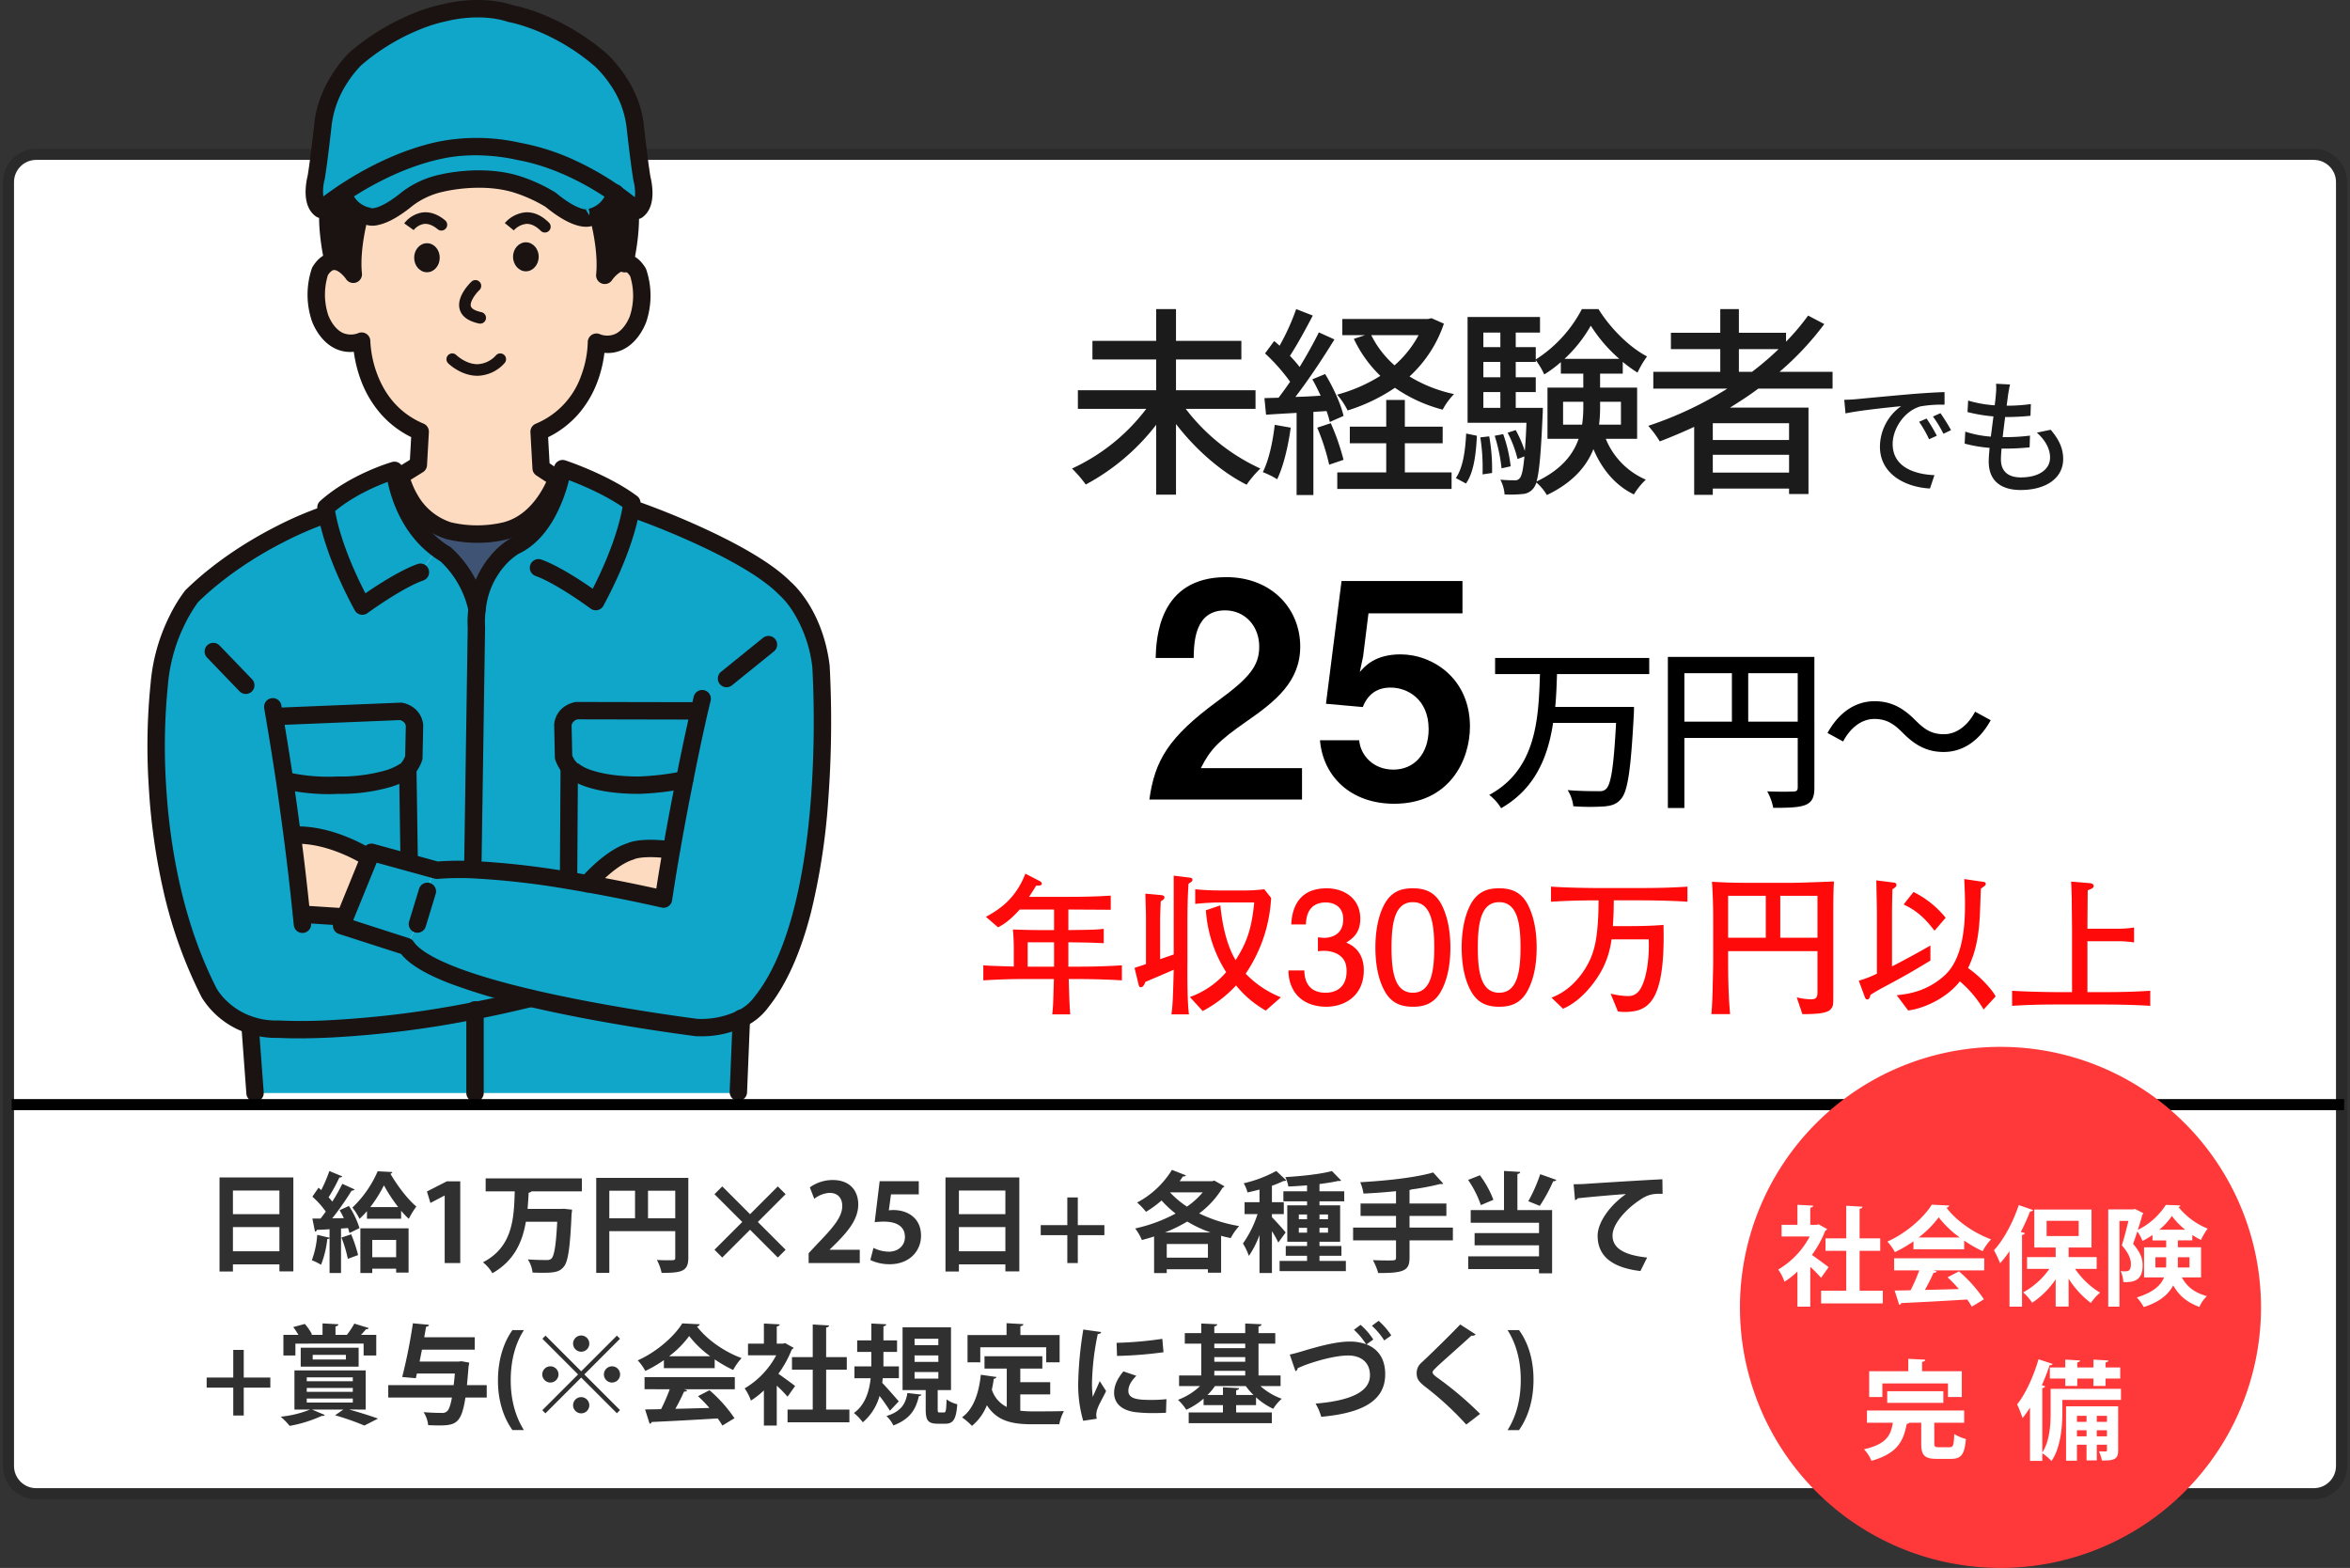<svg xmlns="http://www.w3.org/2000/svg" width="847.878" height="565.684" viewBox="0 0 847.878 565.684">
  <rect x="0" y="0" width="847.878" height="565.684" fill="#333333" stroke="none"/>
  <g id="mikeiken3" transform="translate(-2549.23 -3042.316)">
    <g id="mikeiken2" transform="translate(46.48 -20.783)">
      <g id="mikeiken1" transform="translate(12.25 -106.197)">
        <g id="mikiken" transform="translate(0 -0.266)">
          <g id="mikeiken" transform="translate(-13 -32)">
            <g id="パス_9684" data-name="パス 9684" transform="translate(2504.555 3255.25)" fill="#fff">
              <path d="M 833.769 485.214 L 12 485.214 C 6.486 485.214 2 480.728 2 475.214 L 2 12 C 2 6.486 6.486 2 12 2 L 833.769 2 C 839.283 2 843.769 6.486 843.769 12 L 843.769 475.214 C 843.769 480.728 839.283 485.214 833.769 485.214 Z" stroke="none"/>
              <path d="M 12 4 C 7.589 4 4 7.589 4 12 L 4 475.214 C 4 479.625 7.589 483.214 12 483.214 L 833.769 483.214 C 838.181 483.214 841.769 479.625 841.769 475.214 L 841.769 12 C 841.769 7.589 838.181 4 833.769 4 L 12 4 M 12 0 L 833.769 0 C 840.397 0 845.769 5.373 845.769 12 L 845.769 475.214 C 845.769 481.841 840.397 487.214 833.769 487.214 L 12 487.214 C 5.373 487.214 6.103515625e-05 481.841 6.103515625e-05 475.214 L 6.103515625e-05 12 C 6.103515625e-05 5.373 5.373 0 12 0 Z" stroke="none" fill="#2a2a2a"/>
            </g>
            <g id="グループ_205" data-name="グループ 205" transform="translate(2556.737 3201.563)">
              <path id="パス_1396" data-name="パス 1396" d="M2205.116,2569.715l.125-3.6,1.254-83.76a34.95,34.95,0,0,1,.251-6.691c1.8-16.225,13.465-22.665,13.465-22.665,10.246-4.684,14.845-17.563,16.518-24.087.628-2.384.878-3.889.878-3.889s14.971,4.935,24.965,12.378c0,0-.083.836-.334,2.425h1.463c10.622,3.68,42.026,16.141,53.987,28.269,0,0,10.7,8.781,13.13,28.268,0,0,5.854,87.105-21.536,121.146a18.449,18.449,0,0,1-7.192,5.938c-3.68,1.882-8.907,3.387-16.141,3.22,0,0-31.28-3.889-59.841-10.58-20.7-4.851-39.936-11.208-44.87-18.651l3.973-8.112,3.6-11.834,2.175-7.9,1.254.335A106.886,106.886,0,0,1,2205.116,2569.715Zm34.583,3.889c2.342.376,4.642.794,6.858,1.17,15.472,2.76,27.432,5.562,27.432,5.562.92-6.106,1.882-12.043,2.886-17.688,1.631-9.326,3.262-17.94,4.767-25.383,2.133-10.873,4.015-19.362,5.144-24.338l-2.258-.5-41.859-.083s-4.475.71-4.977,5.1l.251,11.709a13.707,13.707,0,0,0,2.049,3.68l-.25,40.521Z" transform="translate(-2087.843 -2255.955)" fill="#10a6ca"/>
              <path id="パス_1397" data-name="パス 1397" d="M1360.579,2655.407c.752,4.433,2.133,12.713,3.721,23.251.836,5.854,1.756,12.419,2.676,19.444,1.171,8.908,2.3,18.566,3.3,28.436h.167l14.845.962.669.293-1.171,2.885,23.376,7.528c4.934,7.443,24.17,13.8,44.87,18.65v.042c-7.025,1.715-13.758,3.22-20.114,4.433-43.531,8.572-70.964,6.691-70.964,6.691a28.786,28.786,0,0,1-9.911-1.422,27.485,27.485,0,0,1-15.012-11.583c-25.8-50.1-18.023-111.568-18.023-111.568a62.78,62.78,0,0,1,11.709-31.656c20.95-20.448,47.755-29.23,47.755-29.23l1-.334c.836,4.726,3.68,16.351,12.8,33.161,0,0,12.67-9.283,20.95-12.21l6.147-8.447a29.866,29.866,0,0,0,2.927,1.965,37.568,37.568,0,0,1,11.332,19.738h.042a34.881,34.881,0,0,0-.251,6.69l-1.255,83.76-.125,3.6a106.983,106.983,0,0,0-12.88.209l-1.254-.335-8.782-2.425.042-.167-.5-33.12-.46-.125a12.793,12.793,0,0,0,2.634-4.391l.251-11.667c-.5-4.391-4.892-5.1-4.892-5.1l-43.825,1.8Z" transform="translate(-1314.772 -2396.721)" fill="#10a6ca"/>
              <path id="パス_1398" data-name="パス 1398" d="M2145.478,2449.827s2.886,15.263,17.4,19.821a44.368,44.368,0,0,0,20.448,0c13.507-3.472,18.566-18.818,18.566-18.818l1.171.293c-1.673,6.523-6.272,19.4-16.518,24.086,0,0-11.667,6.44-13.465,22.665h-.042a37.572,37.572,0,0,0-11.333-19.738,29.6,29.6,0,0,1-2.927-1.965c-10.873-8.029-14.218-20.866-15.138-26.01Z" transform="translate(-2054.174 -2278.163)" fill="#3f5475"/>
              <path id="パス_1399" data-name="パス 1399" d="M2514.134,4259.987l-1.087,26.512v.335h-95.009V4257.1c6.356-1.213,13.089-2.719,20.114-4.433v-.042c28.561,6.691,59.841,10.58,59.841,10.58C2505.227,4263.374,2510.454,4261.869,2514.134,4259.987Z" transform="translate(-2299.887 -3892.491)" fill="#10a6ca"/>
              <path id="パス_1400" data-name="パス 1400" d="M2723.538,3280.718a13.707,13.707,0,0,1-2.049-3.68l-.251-11.709c.5-4.391,4.977-5.1,4.977-5.1l41.86.083,2.257.5c-1.129,4.977-3.011,13.465-5.143,24.338h-.042a97.85,97.85,0,0,1-16.56,1.965c-17.521,0-23.167-4.977-23.167-4.977A3.849,3.849,0,0,1,2723.538,3280.718Z" transform="translate(-2571.389 -3003.841)" fill="#10a6ca"/>
              <path id="パス_1401" data-name="パス 1401" d="M2782.339,3460.659h.042c-1.5,7.443-3.136,16.058-4.767,25.383l-.125-.041c-11.208-1.464-14.637.5-14.637.5-7.4,2.3-14.845,10.872-15.556,11.666-2.216-.376-4.516-.794-6.858-1.171l.042-.251.251-40.52a3.855,3.855,0,0,0,1.881,1.422s5.646,4.976,23.167,4.976A97.783,97.783,0,0,0,2782.339,3460.659Z" transform="translate(-2588.582 -3179.351)" fill="#10a6ca"/>
              <path id="パス_1402" data-name="パス 1402" d="M2836.23,3736.386l.125.042c-1,5.645-1.965,11.583-2.885,17.688,0,0-11.96-2.8-27.433-5.562.711-.794,8.154-9.367,15.557-11.667C2821.594,3736.888,2825.023,3734.923,2836.23,3736.386Z" transform="translate(-2647.324 -3429.735)" fill="#fddbc1"/>
              <path id="パス_1403" data-name="パス 1403" d="M1873.773,904.305c-2.175,1.464-3.973,2.76-5.311,3.764-1.756,1.338-2.719,2.133-2.719,2.133-4.1-2.8-1.714-11.542-1.714-11.542,1.046-6.314,2.426-18.9,2.426-18.9,1.338-13.967,11.636-23.794,11.636-23.794,16.1-13.967,32.576-16.769,32.576-16.769s12.21-3.345,23.5.376c0,0,16.434,2.8,32.576,16.769,0,0,10.987,9.827,12.367,23.794,0,0,1.38,12.587,2.426,18.9,0,0,2.384,8.74-1.715,11.542,0,0-.962-.836-2.676-2.216-1.338-1.045-3.094-2.425-5.269-3.931-7.695-5.353-20.407-12.629-34.959-15.18,0,0-13.758-3.554-28.269-.376C1894.221,891.969,1881.509,899.162,1873.773,904.305Z" transform="translate(-1803.179 -834.674)" fill="#10a6ca"/>
              <path id="パス_1404" data-name="パス 1404" d="M1876.078,1455.429c3.931-.376,7.276,4.641,7.276,4.641-1-9.785,2.425-21.661,2.425-21.661l.168-.209a10.737,10.737,0,0,0,2.551.878s3.764,2.467,14.427-6.273a31.171,31.171,0,0,1,12.336-5.6s14.134-3.554,26.93.377a55.564,55.564,0,0,1,12.336,5.6c10.621,8.74,14.427,6.315,14.427,6.315a10.769,10.769,0,0,0,2.551-.878l.167.167s3.429,11.876,2.425,21.662c0,0,3.345-5.018,7.276-4.642,1.547.125,3.178,1.087,4.726,3.6a26.6,26.6,0,0,1,0,16.81s-4.14,12.253-15.012,8.364c0,0-.825,23.794-21.86,32.659l.836,12.294,6.775,4.265s-5.061,15.347-18.567,18.818a44.367,44.367,0,0,1-20.449,0c-14.511-4.558-17.4-19.821-17.4-19.821l6.4-3.973.669-11.96c-21.034-8.865-21.129-32.659-21.129-32.659-10.914,3.889-15.012-8.363-15.012-8.363a26.593,26.593,0,0,1,0-16.811C1872.9,1456.516,1874.531,1455.555,1876.078,1455.429Zm74.184-1.673c0-2.885-2.091-5.228-4.642-5.228s-4.642,2.342-4.642,5.228,2.091,5.269,4.642,5.269S1950.262,1456.642,1950.262,1453.757Zm-35.712.334c0-2.886-2.049-5.228-4.6-5.228-2.593,0-4.642,2.342-4.642,5.228,0,2.927,2.049,5.269,4.642,5.269C1912.5,1459.36,1914.55,1457.018,1914.55,1454.091Z" transform="translate(-1809.122 -1361.127)" fill="#fddbc1"/>
              <path id="パス_1405" data-name="パス 1405" d="M2852.717,1478.958l-.083.125s1.338,7.151-1.631,20.867c-3.93-.376-7.276,4.642-7.276,4.642,1-9.785-2.425-21.662-2.425-21.662l-.167-.167a11.993,11.993,0,0,0,6.315-7.736C2849.622,1476.533,2851.378,1477.912,2852.717,1478.958Z" transform="translate(-2678.75 -1405.271)" fill="#1a1311"/>
              <path id="パス_1406" data-name="パス 1406" d="M2061.237,1330.467a12,12,0,0,1-6.314,7.737,10.774,10.774,0,0,1-2.551.878s-3.806,2.425-14.427-6.314a55.566,55.566,0,0,0-12.336-5.6c-12.8-3.931-26.93-.376-26.93-.376a31.172,31.172,0,0,0-12.336,5.6c-10.664,8.74-14.427,6.273-14.427,6.273a10.749,10.749,0,0,1-2.551-.878,11.646,11.646,0,0,1-6.23-7.444c7.736-5.144,20.449-12.336,34.875-15.431a68.243,68.243,0,0,1,28.269.376C2040.829,1317.838,2053.542,1325.114,2061.237,1330.467Z" transform="translate(-1892.539 -1260.711)" fill="#10a6ca"/>
              <path id="パス_1407" data-name="パス 1407" d="M2553.774,1643.827c2.551,0,4.642,2.342,4.642,5.227s-2.091,5.269-4.642,5.269-4.641-2.384-4.641-5.269S2551.224,1643.827,2553.774,1643.827Z" transform="translate(-2417.277 -1556.424)" fill="#1a1311"/>
              <path id="パス_1408" data-name="パス 1408" d="M1723.163,4295.427v29.732h-79.369l-1.756-23.752.251-.712a28.808,28.808,0,0,0,9.911,1.423S1679.632,4304,1723.163,4295.427Z" transform="translate(-1605.012 -3930.817)" fill="#10a6ca"/>
              <path id="パス_1409" data-name="パス 1409" d="M1943.866,2459.337l-6.147,8.447c-8.28,2.927-20.95,12.211-20.95,12.211-9.117-16.812-11.96-28.437-12.8-33.161a20.764,20.764,0,0,1-.334-2.425c10.329-9.242,24.714-13.382,24.714-13.382s.084.836.376,2.3C1929.648,2438.47,1932.993,2451.309,1943.866,2459.337Z" transform="translate(-1839.264 -2261.327)" fill="#10a6ca"/>
              <path id="パス_1410" data-name="パス 1410" d="M1990.756,3755.174l-2.174,7.9-3.6,11.834-3.973,8.113-23.375-7.528,1.17-2.885,8.824-21.661.794-1.924,13.549,3.722Z" transform="translate(-1887.618 -3441.539)" fill="#10a6ca"/>
              <path id="パス_1411" data-name="パス 1411" d="M2212.574,1647.027c2.551,0,4.6,2.342,4.6,5.227,0,2.927-2.049,5.269-4.6,5.269-2.592,0-4.641-2.342-4.641-5.269C2207.933,1649.369,2209.982,1647.027,2212.574,1647.027Z" transform="translate(-2111.748 -1559.29)" fill="#1a1311"/>
              <path id="パス_1412" data-name="パス 1412" d="M1776.553,3267.728l-.251,11.667a12.786,12.786,0,0,1-2.635,4.391,3.431,3.431,0,0,1-1.213.753s-6.481,4.725-23.669,4.725a68.5,68.5,0,0,1-18.023-1.463l-1,.126c-1.589-10.538-2.969-18.818-3.721-23.25l1.8-.251,43.824-1.8S1776.052,3263.338,1776.553,3267.728Z" transform="translate(-1680.231 -3005.99)" fill="#10a6ca"/>
              <path id="パス_1413" data-name="パス 1413" d="M1806.006,3465.153l.5,33.119-.042.167-13.549-3.722-.794,1.924-.711-.292s-12.921-8.322-26.344-7.82l-.753.084c-.92-7.026-1.84-13.591-2.676-19.445l1-.126a68.52,68.52,0,0,0,18.023,1.464c17.187,0,23.669-4.726,23.669-4.726a3.443,3.443,0,0,0,1.213-.752Z" transform="translate(-1712.109 -3187.23)" fill="#10a6ca"/>
              <path id="パス_1414" data-name="パス 1414" d="M1815.047,3697.752l-8.823,21.662-.669-.293-14.845-.961h-.167c-1-9.87-2.133-19.529-3.3-28.436l.753-.083c13.423-.5,26.345,7.818,26.345,7.818Z" transform="translate(-1735.033 -3388.342)" fill="#fddbc1"/>
              <path id="パス_1415" data-name="パス 1415" d="M1921.657,1481.271l-.168.209s-3.429,11.876-2.425,21.661c0,0-3.346-5.018-7.276-4.642-2.969-13.716-1.631-20.867-1.631-20.867l-.042-.042c1.338-1,3.136-2.3,5.311-3.763A11.648,11.648,0,0,0,1921.657,1481.271Z" transform="translate(-1844.832 -1404.197)" fill="#1a1311"/>
              <path id="パス_1416" data-name="パス 1416" d="M1342.378,2747.328c-4.234,0-6.756-.136-7.385-.174a31.931,31.931,0,0,1-10.822-1.581,30.574,30.574,0,0,1-16.783-13.055c-.013-.023-.026-.047-.038-.071a165.887,165.887,0,0,1-13.972-39.311,226.657,226.657,0,0,1-5.058-36.51,223.911,223.911,0,0,1,.674-37.5,66.78,66.78,0,0,1,6.712-23.973,55.259,55.259,0,0,1,5.669-9.327,3.151,3.151,0,0,1,.258-.285c11.1-10.838,23.8-18.4,32.5-22.833a127.055,127.055,0,0,1,16.469-7.133,3.136,3.136,0,0,1,1.953,5.961,123.579,123.579,0,0,0-15.69,6.82c-8.236,4.208-20.229,11.351-30.7,21.523a52.134,52.134,0,0,0-4.921,8.218,60.418,60.418,0,0,0-6.006,21.586c0,.05-.009.1-.015.151a221.087,221.087,0,0,0-.636,36.559c1.158,19.38,5.275,47.79,18.306,73.123a21.154,21.154,0,0,0,3.2,3.985,24.653,24.653,0,0,0,10.006,6.1l.053.018a25.835,25.835,0,0,0,8.836,1.257q.143,0,.285.006a182.112,182.112,0,0,0,18.936-.141,360.679,360.679,0,0,0,51.207-6.5l.018,0c5.962-1.137,12.491-2.577,19.958-4.4a3.137,3.137,0,0,1,1.487,6.094c-7.568,1.847-14.2,3.308-20.261,4.464a366.626,366.626,0,0,1-52.25,6.614C1349.5,2747.255,1345.481,2747.328,1342.378,2747.328Z" transform="translate(-1287.874 -2372.715)" fill="#1a1311"/>
              <path id="パス_1417" data-name="パス 1417" d="M1703.871,3301.743a3.136,3.136,0,0,1-3.116-2.813l-.376-3.638c-.983-9.661-2.091-19.2-3.293-28.35-.988-7.543-1.946-14.329-2.67-19.4-1.188-7.877-2.436-15.674-3.709-23.171-.416-2.373-.624-3.661-.633-3.715a3.136,3.136,0,0,1,6.193-1c0,.013.211,1.308.62,3.638l0,.017c1.281,7.542,2.536,15.384,3.731,23.307,0,.009,0,.018,0,.024.727,5.09,1.688,11.9,2.681,19.481,1.211,9.212,2.326,18.81,3.314,28.525l.376,3.633a3.137,3.137,0,0,1-2.8,3.443A3.065,3.065,0,0,1,1703.871,3301.743Z" transform="translate(-1647.99 -2965.152)" fill="#1a1311"/>
              <path id="パス_1418" data-name="パス 1418" d="M2059.955,2729.745q-.579,0-1.167-.014a2.96,2.96,0,0,1-.315-.023c-.314-.039-31.774-3.987-60.169-10.639a219.221,219.221,0,0,1-28.771-8.485c-8.69-3.39-14.373-6.849-17.312-10.545l-22.409-7.215a3.137,3.137,0,0,1-1.945-4.165l1.171-2.885,8.825-21.665.006-.015.795-1.923a3.137,3.137,0,0,1,3.729-1.827l13.549,3.722,8.775,2.423.712.191a112.381,112.381,0,0,1,12.71-.173,297.943,297.943,0,0,1,34.974,3.928c1.521.244,3.03.507,4.49.761q1.21.212,2.391.414l.025,0c10.609,1.892,19.658,3.823,24.29,4.848.795-5.134,1.6-9.977,2.389-14.437,1.558-8.905,3.166-17.469,4.779-25.446,1.631-8.313,3.319-16.3,5.161-24.42,0-.009,0-.019.007-.028.746-3.152,1.171-4.9,1.176-4.913a3.136,3.136,0,1,1,6.094,1.486c0,.017-.424,1.737-1.163,4.856-1.828,8.057-3.5,15.984-5.121,24.233l0,.018c-1.6,7.926-3.2,16.439-4.751,25.3-.955,5.369-1.921,11.293-2.874,17.615a3.136,3.136,0,0,1-3.816,2.586c-.119-.027-12.058-2.814-27.254-5.525q-1.187-.2-2.405-.416c-1.439-.25-2.928-.51-4.413-.749a292.111,292.111,0,0,0-34.208-3.852,103.821,103.821,0,0,0-12.483.2,3.122,3.122,0,0,1-1.083-.093l-1.255-.335-.027-.007-8.782-2.426-10.869-2.986-8.457,20.762,20.161,6.492a3.132,3.132,0,0,1,1.653,1.252c2.128,3.209,10.541,9.73,42.971,17.33,27.035,6.333,56.925,10.193,59.356,10.5a30.306,30.306,0,0,0,14.483-2.88,16.1,16.1,0,0,0,5.949-4.79,2.314,2.314,0,0,1,.228-.322c10.8-13.421,17.838-38.182,20.355-71.606a377.058,377.058,0,0,0,.5-47.276,48.184,48.184,0,0,0-6.832-19.794,29.642,29.642,0,0,0-5.171-6.35,2.623,2.623,0,0,1-.237-.218c-11.333-11.49-41.942-23.752-52.78-27.507a3.136,3.136,0,1,1,2.053-5.926,284.964,284.964,0,0,1,26.815,11.1c13.318,6.352,22.831,12.351,28.278,17.83,1.408,1.215,11.683,10.69,14.109,30.184.008.059.013.117.017.176a383.162,383.162,0,0,1-.5,48.254,238.956,238.956,0,0,1-6.207,40.587c-3.745,14.685-8.93,26.24-15.413,34.351a21.92,21.92,0,0,1-8.319,6.9A35.9,35.9,0,0,1,2059.955,2729.745Z" transform="translate(-1860.755 -2355.881)" fill="#1a1311"/>
              <path id="パス_1419" data-name="パス 1419" d="M1793.915,3673.733a3.114,3.114,0,0,1-1.693-.5c-.164-.1-12.313-7.784-24.531-7.323l-.119,0a3.136,3.136,0,0,1-.115-6.271c14.245-.531,27.6,7.956,28.16,8.317a3.137,3.137,0,0,1-1.7,5.774Z" transform="translate(-1714.615 -3361.479)" fill="#1a1311"/>
              <path id="パス_1420" data-name="パス 1420" d="M1808.421,3939.859c-.068,0-.136,0-.206-.007l-14.845-.962a3.136,3.136,0,0,1,.405-6.26l14.845.963a3.136,3.136,0,0,1-.2,6.266Z" transform="translate(-1737.897 -3605.943)" fill="#1a1311"/>
              <path id="パス_1421" data-name="パス 1421" d="M2192.368,3871.526a3.138,3.138,0,0,1-3-4.049l3.6-11.834a3.136,3.136,0,0,1,6,1.824l-3.6,11.835A3.138,3.138,0,0,1,2192.368,3871.526Z" transform="translate(-2094.999 -3535.017)" fill="#1a1311"/>
              <path id="パス_1422" data-name="パス 1422" d="M1734.073,3265.639a75.268,75.268,0,0,1-15.427-1.634,3.136,3.136,0,0,1,1.309-6.135,66.144,66.144,0,0,0,17.112,1.405c.084-.007.172-.011.257-.011a59.559,59.559,0,0,0,16.9-2.083,19.878,19.878,0,0,0,4.939-2.053,2.607,2.607,0,0,1,.793-.414c.03-.021.079-.059.144-.116a8.971,8.971,0,0,0,1.617-2.679l.234-10.877a2.324,2.324,0,0,0-1.039-1.639,3.855,3.855,0,0,0-1.023-.488l-43.386,1.78a3.136,3.136,0,1,1-.257-6.268l43.824-1.8a3.233,3.233,0,0,1,.63.038,9.823,9.823,0,0,1,3.421,1.342,8.688,8.688,0,0,1,4.086,6.5,3.125,3.125,0,0,1,.019.422l-.251,11.667a3.154,3.154,0,0,1-.173.963,15.665,15.665,0,0,1-3.469,5.664l-.043.04a6.85,6.85,0,0,1-1.872,1.225,25.873,25.873,0,0,1-5.876,2.54,64.881,64.881,0,0,1-19.1,2.506C1737.041,3265.566,1735.852,3265.639,1734.073,3265.639Zm25.073-10.5Z" transform="translate(-1668.768 -2979.126)" fill="#1a1311"/>
              <path id="パス_1423" data-name="パス 1423" d="M2187.048,1546.943a2.084,2.084,0,0,1-1.327-.476c-1.769-1.455-3.452-2.094-5-1.9a6.07,6.07,0,0,0-3.684,2.222l.01-.013-3.407-2.424a10.3,10.3,0,0,1,6.5-3.926c2.756-.366,5.53.58,8.244,2.812a2.091,2.091,0,0,1-1.33,3.706Z" transform="translate(-2081.037 -1463.764)" fill="#1a1311"/>
              <path id="パス_1424" data-name="パス 1424" d="M2370.734,1789.95a2.1,2.1,0,0,1-.439-.047c-3.9-.835-6.245-2.553-6.962-5.105-1.288-4.585,3.676-9.458,4.247-10a2.091,2.091,0,0,1,2.879,3.033h0c-1.509,1.44-3.537,4.291-3.1,5.837.258.912,1.611,1.674,3.81,2.145a2.091,2.091,0,0,1-.435,4.136Z" transform="translate(-2250.711 -1673.191)" fill="#1a1311"/>
              <path id="パス_1425" data-name="パス 1425" d="M2330.674,2035.493c-5.922,0-10.336-4.305-10.523-4.489a2.091,2.091,0,0,1,2.938-2.977h0c.034.033,3.413,3.284,7.586,3.284h.106a9.443,9.443,0,0,0,6.655-3.249,2.091,2.091,0,1,1,3,2.914,13.445,13.445,0,0,1-9.643,4.518Z" transform="translate(-2211.679 -1899.922)" fill="#1a1311"/>
              <path id="パス_1426" data-name="パス 1426" d="M2535.291,1547.662a2.083,2.083,0,0,1-1.47-.6c-1.77-1.749-3.535-2.6-5.248-2.513a7.106,7.106,0,0,0-4.508,2.357l.008-.01-3.241-2.643a11.309,11.309,0,0,1,7.486-3.879c2.947-.158,5.789,1.091,8.443,3.713a2.091,2.091,0,0,1-1.47,3.577Z" transform="translate(-2391.935 -1463.772)" fill="#1a1311"/>
              <path id="パス_1427" data-name="パス 1427" d="M2383.975,2542.4h-.048a3.137,3.137,0,0,1-3.088-3.183l1.253-83.655a37.63,37.63,0,0,1,.276-7.139,34.811,34.811,0,0,1,8.145-19.076,28.155,28.155,0,0,1,6.917-5.944c.069-.039.141-.074.212-.107,9.344-4.272,13.451-16.818,14.784-22.013a.15.15,0,0,1,.005-.019c.576-2.19.815-3.6.817-3.609a3.14,3.14,0,0,1,4.075-2.461c.63.208,15.572,5.183,25.856,12.841a3.137,3.137,0,0,1,1.247,2.828c0,.038-.1.944-.358,2.6a.557.557,0,0,1-.009.057c-.976,5.521-3.964,17.29-13,34.1a3.138,3.138,0,0,1-4.633,1.034c-.122-.09-12.228-9.042-19.885-11.775a3.137,3.137,0,0,1,2.11-5.908c6.111,2.183,14.225,7.519,18.539,10.52,7.6-14.889,9.991-25.135,10.683-29.034.025-.16.049-.31.071-.453-6.544-4.494-14.819-7.957-19.317-9.67q-.063.25-.133.513a55.748,55.748,0,0,1-5.357,13.5c-3.433,6.009-7.721,10.241-12.746,12.582a23.159,23.159,0,0,0-5.308,4.715,28.347,28.347,0,0,0-6.491,15.511c0,.03-.008.059-.011.089a31.543,31.543,0,0,0-.225,6.092c0,.07,0,.141,0,.211l-1.254,83.76A3.136,3.136,0,0,1,2383.975,2542.4Z" transform="translate(-2266.576 -2229.095)" fill="#1a1311"/>
              <path id="パス_1428" data-name="パス 1428" d="M2721.722,3263.384c-15.9,0-22.785-3.956-24.708-5.342a7.186,7.186,0,0,1-2.8-2.242,16.766,16.766,0,0,1-2.55-4.587,3.154,3.154,0,0,1-.178-.976l-.251-11.708a3.226,3.226,0,0,1,.02-.423,8.66,8.66,0,0,1,4.149-6.514,10.027,10.027,0,0,1,3.451-1.33,2.652,2.652,0,0,1,.5-.039l41.858.083a3.136,3.136,0,0,1,0,6.273h-.007l-41.52-.083a2.812,2.812,0,0,0-2.168,2.149l.234,10.9a9.939,9.939,0,0,0,1.33,2.294c.036.042.071.086.1.132a1.353,1.353,0,0,0,.308.309,2.591,2.591,0,0,1,1.114.619,16.129,16.129,0,0,0,4.535,2.081c3.013.973,8.333,2.133,16.568,2.134a96.3,96.3,0,0,0,15.966-1.906,3.137,3.137,0,0,1,1.215,6.155,100.214,100.214,0,0,1-17.147,2.024Zm-21.093-10.465Z" transform="translate(-2544.525 -2976.972)" fill="#1a1311"/>
              <path id="パス_1429" data-name="パス 1429" d="M2713.975,3472.663h-.02a3.136,3.136,0,0,1-3.117-3.155l.25-40.543a3.136,3.136,0,1,1,6.273,0v.061l-.251,40.521A3.137,3.137,0,0,1,2713.975,3472.663Z" transform="translate(-2562.077 -3152.128)" fill="#1a1311"/>
              <path id="パス_1430" data-name="パス 1430" d="M1931.259,2457.313a3.137,3.137,0,0,1-3.071-2.514,34.494,34.494,0,0,0-10.112-17.816,31.956,31.956,0,0,1-2.965-2.008c-10.948-8.1-14.8-20.524-16.083-26.663-4.408,1.642-12.39,5.087-18.937,10.512q.043.265.1.576l0,.022c.683,3.856,3.071,14.083,10.813,29.09,4.353-2.992,12.608-8.361,18.8-10.55a3.136,3.136,0,1,1,2.091,5.914c-7.744,2.738-20.02,11.694-20.143,11.784a3.136,3.136,0,0,1-4.61-1.035c-9.492-17.5-12.34-29.669-13.125-34.1a23.421,23.421,0,0,1-.381-2.827,3.136,3.136,0,0,1,1.041-2.494c10.74-9.609,25.323-13.881,25.938-14.058a3.136,3.136,0,0,1,3.988,2.7s.078.733.331,2c0,.021.008.042.012.063.853,4.768,3.916,16.657,13.914,24.039l.054.042a26.43,26.43,0,0,0,2.623,1.758,3.181,3.181,0,0,1,.4.28,40.577,40.577,0,0,1,12.4,21.523,3.138,3.138,0,0,1-3.077,3.76Z" transform="translate(-1812.4 -2234.464)" fill="#1a1311"/>
              <path id="パス_1431" data-name="パス 1431" d="M1952.959,886.821a3.132,3.132,0,0,1-2.059-.77c-.008-.007-.94-.816-2.568-2.126l-.132-.1c-1.316-1.028-2.953-2.308-4.973-3.706l-.006,0c-6.284-4.372-19.02-12.09-33.709-14.665-.082-.014-.163-.032-.243-.052-.128-.033-13.251-3.319-26.813-.349l-.014,0c-13.75,2.949-25.963,9.768-33.79,14.971-2.294,1.544-4.073,2.841-5.164,3.659-1.669,1.272-2.6,2.041-2.611,2.048a3.138,3.138,0,0,1-3.767.171c-1.817-1.242-3.944-3.9-3.759-9.514a26.541,26.541,0,0,1,.742-5.264c1-6.083,2.314-18,2.377-18.575,1.441-14.947,12.136-25.308,12.591-25.742.036-.034.072-.068.11-.1a82.516,82.516,0,0,1,23.218-14.166,60.794,60.794,0,0,1,10.73-3.3c1.527-.4,13.514-3.3,24.959.394a61.436,61.436,0,0,1,10.623,3.28,82.928,82.928,0,0,1,23.229,14.163l.039.034c.486.434,11.9,10.805,13.4,25.8.055.5,1.377,12.477,2.378,18.58a26.549,26.549,0,0,1,.742,5.265c.186,5.613-1.941,8.272-3.758,9.514A3.131,3.131,0,0,1,1952.959,886.821Zm-6.16-11.861c2.169,1.5,3.958,2.9,5.264,3.921l.067.052a11.555,11.555,0,0,0,.087-1.966,20.033,20.033,0,0,0-.571-4,3.108,3.108,0,0,1-.068-.313c-1.047-6.326-2.392-18.554-2.449-19.072,0-.011,0-.022,0-.033a34.03,34.03,0,0,0-6.06-15.516,39.409,39.409,0,0,0-5.266-6.239c-15.293-13.22-30.867-16-31.023-16.025a3.1,3.1,0,0,1-.455-.113c-10.216-3.368-21.581-.36-21.7-.329-.1.026-.2.049-.3.066a54.54,54.54,0,0,0-9.8,3.042,76.213,76.213,0,0,0-21.177,12.944,39.212,39.212,0,0,0-4.907,6.207,35.686,35.686,0,0,0-5.732,15.577l0,.042c-.057.518-1.4,12.745-2.449,19.072a3.027,3.027,0,0,1-.069.313,16.8,16.8,0,0,0-.462,6.065c1.151-.863,3.024-2.228,5.428-3.846l.015-.01c8.277-5.5,21.232-12.726,35.944-15.884a71,71,0,0,1,29.592.372,82.767,82.767,0,0,1,20.732,6.771A106.4,106.4,0,0,1,1946.8,874.959Z" transform="translate(-1776.316 -807.781)" fill="#1a1311"/>
              <path id="パス_1432" data-name="パス 1432" d="M1881.992,1527.372a5.873,5.873,0,0,1-.149-.754c-3.012-14.045-1.665-21.594-1.606-21.91l6.166,1.154,0-.015c-.012.067-1.155,6.867,1.611,19.642a3.1,3.1,0,0,1,.054.333c0,.01,0,.019.008.029h0c.01.1.014.2.015.3a2.485,2.485,0,0,0-.019-.3Zm6.1-1.22h0Z" transform="translate(-1817.995 -1431.849)" fill="#1a1311"/>
              <path id="パス_1433" data-name="パス 1433" d="M1901.438,1638.707a46.664,46.664,0,0,1-11.3-1.321l-.114-.033a27.94,27.94,0,0,1-15.915-13.043,32.2,32.2,0,0,1-3.623-9.188,3.137,3.137,0,0,1,1.427-3.247l5.012-3.113.459-8.193a35.2,35.2,0,0,1-11.31-8.77,39.3,39.3,0,0,1-6.827-11.743,47,47,0,0,1-2.565-10.266,12.549,12.549,0,0,1-6.806-1.209c-5.762-2.8-8.135-9.356-8.344-9.966a29.716,29.716,0,0,1,.034-18.965,3.123,3.123,0,0,1,.259-.523c1.932-3.133,4.327-4.84,7.12-5.074a8.31,8.31,0,0,1,4.326.817,79.623,79.623,0,0,1,2.637-15.582,3.137,3.137,0,0,1,6.027,1.74c-.053.184-3.244,11.454-2.319,20.471a3.132,3.132,0,0,1-5.727,2.064c-.986-1.451-3.052-3.389-4.37-3.264l-.045,0c-.816.066-1.635,1.085-2.135,1.843a23.7,23.7,0,0,0,.113,14.391c.008.023.009.026.016.045.067.188,1.7,4.695,5.181,6.371a7.267,7.267,0,0,0,5.807.04,3.137,3.137,0,0,1,4.189,2.942,38.927,38.927,0,0,0,2.55,12.108c3.22,8.425,8.826,14.371,16.661,17.673a3.136,3.136,0,0,1,1.913,3.065l-.669,11.96a3.138,3.138,0,0,1-1.477,2.489l-4.409,2.738a28.013,28.013,0,0,0,2.432,5.38,21.458,21.458,0,0,0,12.192,10,41.575,41.575,0,0,0,18.792-.022c4.807-1.235,9-4.369,12.457-9.317a34.592,34.592,0,0,0,3.014-5.261l-3.549-2.33a3.138,3.138,0,0,1-1.41-2.448l-.731-13.154a3.137,3.137,0,0,1,1.914-3.064,29.159,29.159,0,0,0,16.431-17.469,37.219,37.219,0,0,0,2.34-11.918,3.132,3.132,0,0,1,4.192-2.992,7.228,7.228,0,0,0,5.771-.035c3.494-1.672,5.147-6.191,5.216-6.386.005-.016.006-.016.012-.037a23.694,23.694,0,0,0,.113-14.39c-.5-.759-1.319-1.777-2.135-1.843l-.046,0c-1.321-.127-3.385,1.813-4.371,3.264a3.132,3.132,0,0,1-5.727-2.064c.928-9.045-2.287-20.359-2.319-20.472a3.136,3.136,0,0,1,6.027-1.739,79.6,79.6,0,0,1,2.637,15.582,8.305,8.305,0,0,1,4.327-.816c2.792.235,5.187,1.942,7.119,5.074a3.18,3.18,0,0,1,.259.523,29.721,29.721,0,0,1,.033,18.967c-.2.565-2.591,7.17-8.389,9.976a12.526,12.526,0,0,1-6.706,1.2,45.165,45.165,0,0,1-2.39,10.059,38.014,38.014,0,0,1-6.681,11.648,34.786,34.786,0,0,1-11.247,8.722l.524,9.438,4.387,2.881a3.136,3.136,0,0,1,1.257,3.6c-.229.693-5.769,17.02-20.765,20.873A43.1,43.1,0,0,1,1901.438,1638.707Z" transform="translate(-1782.268 -1442.874)" fill="#1a1311"/>
              <path id="パス_1434" data-name="パス 1434" d="M2023.649,1416.031a11.028,11.028,0,0,1-2.3-.259c-3.482-.743-7.646-3.082-12.379-6.952a53.408,53.408,0,0,0-11.427-5.158c-11.816-3.63-25.1-.364-25.238-.331-.052.013-.1.025-.157.035a28.322,28.322,0,0,0-10.969,4.962c-4.811,3.942-9.032,6.313-12.545,7.048a8.211,8.211,0,0,1-4.892-.231,13.615,13.615,0,0,1-2.874-1.031,14.7,14.7,0,0,1-7.881-9.381c-.092-.285-.145-.488-.16-.548l6.086-1.521-.005-.018s.021.082.063.2c.023.069.043.138.062.208a8.459,8.459,0,0,0,4.51,5.38l.086.042a7.645,7.645,0,0,0,1.815.619,3.129,3.129,0,0,1,.681.232c.446.062,3.65.232,11.091-5.866l.01-.008a34.306,34.306,0,0,1,13.632-6.232c1.333-.325,15.429-3.586,28.534.44a58.459,58.459,0,0,1,13.116,5.967,3.157,3.157,0,0,1,.292.213c5.263,4.33,8.435,5.486,9.858,5.789a3.573,3.573,0,0,0,1.279.1l.025-.005h0l-.022.007-.042.015-.062.026-.078.038-.091.049-.122.073,1.686,2.645-.667-3.065a7.644,7.644,0,0,0,1.815-.619l.06-.029a8.812,8.812,0,0,0,4.606-5.629c.008-.035.018-.071.027-.106a3.137,3.137,0,0,1,6.2.666,3.513,3.513,0,0,1-.156,1.008,15.136,15.136,0,0,1-7.965,9.716,13.607,13.607,0,0,1-2.9,1.041A6.851,6.851,0,0,1,2023.649,1416.031Zm-77.156-6.49,0,0Zm0,0h0Zm0,0h0Zm84.637-6.559v0Z" transform="translate(-1865.402 -1334.214)" fill="#1a1311"/>
              <path id="パス_1435" data-name="パス 1435" d="M2907.865,1511.424a3.139,3.139,0,0,1-3.045-3.9c0-.01,0-.019.007-.029a3.214,3.214,0,0,1,.054-.333c2.758-12.741,1.625-19.561,1.614-19.626a3.136,3.136,0,0,1,6.166-1.154c.059.316,1.407,7.864-1.605,21.909a6.052,6.052,0,0,1-.149.755A3.138,3.138,0,0,1,2907.865,1511.424Zm-3.056-3.6v0Z" transform="translate(-2735.694 -1413.148)" fill="#1a1311"/>
              <path id="パス_1436" data-name="パス 1436" d="M1499.683,3044.668a3.127,3.127,0,0,1-2.26-.962l-11.709-12.169a3.136,3.136,0,0,1,4.52-4.349l11.708,12.169a3.136,3.136,0,0,1-2.26,5.311Z" transform="translate(-1464.246 -2794.303)" fill="#1a1311"/>
              <path id="パス_1437" data-name="パス 1437" d="M3259.176,3021.109a3.136,3.136,0,0,1-1.975-5.575l15.1-12.21a3.136,3.136,0,1,1,3.944,4.876l-15.095,12.211A3.13,3.13,0,0,1,3259.176,3021.109Z" transform="translate(-3050.279 -2773.17)" fill="#1a1311"/>
              <path id="パス_1438" data-name="パス 1438" d="M2159.675,3475.619a3.136,3.136,0,0,1-3.134-3.089l-.5-33.119a3.137,3.137,0,1,1,6.272-.1l.5,33.119a3.136,3.136,0,0,1-3.088,3.184Z" transform="translate(-2065.277 -3161.441)" fill="#1a1311"/>
              <path id="パス_1439" data-name="パス 1439" d="M2779.174,3724.9a3.136,3.136,0,0,1-3.136-3.136v-.042a3.136,3.136,0,0,1,.8-2.091l.077-.086c2.641-2.975,9.512-10.088,16.66-12.413,1.406-.632,5.895-2.034,16.2-.688a3.136,3.136,0,0,1-.812,6.22c-8.772-1.146-12.213-.042-12.731.154a1.614,1.614,0,0,1-.568.233c-5.712,1.774-11.876,8.229-13.888,10.469A3.133,3.133,0,0,1,2779.174,3724.9Zm17.116-12.124" transform="translate(-2620.46 -3402.905)" fill="#1a1311"/>
              <path id="パス_1440" data-name="パス 1440" d="M1616.925,4352.651a3.136,3.136,0,0,1-3.124-2.906l-1.756-23.751a3.136,3.136,0,0,1,6.256-.463l1.756,23.753a3.137,3.137,0,0,1-2.9,3.358Q1617.042,4352.651,1616.925,4352.651Z" transform="translate(-1578.147 -3955.173)" fill="#1a1311"/>
              <path id="パス_1441" data-name="パス 1441" d="M3299.976,4324.379c-.042,0-.087,0-.13,0a3.135,3.135,0,0,1-3.005-3.262l1.085-26.447v-.1a3.136,3.136,0,0,1,6.272,0v.167c0,.044,0,.088,0,.129l-1.086,26.514A3.137,3.137,0,0,1,3299.976,4324.379Z" transform="translate(-3086.813 -3927.236)" fill="#1a1311"/>
              <path id="パス_1442" data-name="パス 1442" d="M2391.175,4299.64a3.136,3.136,0,0,1-3.137-3.136v-29.941a3.137,3.137,0,1,1,6.273,0V4296.5A3.136,3.136,0,0,1,2391.175,4299.64Z" transform="translate(-2273.023 -3902.162)" fill="#1a1311"/>
            </g>
            <path id="パス_9685" data-name="パス 9685" d="M68.693-25.258v-6.716H40v-11.1H63.583v-6.716H40V-61.247H32.85v11.461h-23v6.716h23v11.1H4.6v6.716H29.273A70.571,70.571,0,0,1,2.482-3.723,46.083,46.083,0,0,1,7.446,2.044a79.469,79.469,0,0,0,25.4-21.535V5.694H40V-19.783c6.935,9.052,16.279,17.3,25.477,21.9a38.157,38.157,0,0,1,4.964-5.84A70.892,70.892,0,0,1,43.508-25.258ZM127.531-51.83a39.117,39.117,0,0,1-8.687,10.877,35.421,35.421,0,0,1-8.395-10.877Zm4.672-6.132-1.314.292H100.01v5.84h8.176l-4.015,1.314a45.105,45.105,0,0,0,9.563,13.359,57.6,57.6,0,0,1-15.622,6.789,24.989,24.989,0,0,1,3.8,5.694A64.765,64.765,0,0,0,118.99-32.85a54.014,54.014,0,0,0,17.228,7.884,25.119,25.119,0,0,1,4.088-5.621,50.969,50.969,0,0,1-16.06-6.351,45.362,45.362,0,0,0,12.41-19.053ZM75.628-19.491c-.73,6.278-2.117,12.7-4.307,17.082A28.531,28.531,0,0,1,76.5.146c2.263-4.672,3.942-11.753,4.891-18.615Zm18.688-4.964a28.511,28.511,0,0,1,1.168,3.942l4.964-2.19c-.876-4.088-3.723-10.366-6.643-15.111l-4.6,1.9C90.228-34.091,91.25-32.047,92.2-30c-3.139.219-6.2.365-9.125.438,4.745-6.132,10-14.089,14.089-20.732l-5.621-2.555c-1.825,3.723-4.307,8.176-6.935,12.483a52.789,52.789,0,0,0-3.5-4.015C83.731-48.4,86.8-54.02,89.352-58.911l-5.986-2.336A84.177,84.177,0,0,1,77.38-48.034c-.657-.584-1.314-1.168-1.971-1.679L72.124-45.26a68.86,68.86,0,0,1,9.052,10.22c-1.387,2.044-2.847,4.015-4.161,5.767l-5.11.146.584,5.986c3.285-.219,7.008-.438,11.023-.657V5.84h6.059v-30Zm-3.358,5.986A78.079,78.079,0,0,1,95.265-5.11l5.183-1.752a84.334,84.334,0,0,0-4.6-13.213Zm31.609,5.621h13.651v-5.986H122.567V-28.47h-6.716v9.636h-13.14v5.986h13.14V-2.336H98.185V3.65H139.43V-2.336H122.567ZM144.613,1.679c2.847-3.942,3.65-10.731,3.942-17.228l-3.869-.8c-.292,6.2-1.168,12.41-3.723,16.06ZM149.8-14.965a71.544,71.544,0,0,1,.8,13.359l3.431-.511a65.819,65.819,0,0,0-1.022-13.213Zm12.775-10.658v-5.694H169.8v-5.329h-7.227v-5.548H169.8v-.657a29.253,29.253,0,0,1,3.066,5.183,42.38,42.38,0,0,0,5.986-4.453v4.161h8.1v5.037H174.032v18.469h11.242C183.3-8.76,179-3.285,170.09.949c1.022-3.577,1.606-10.658,2.19-24.09.073-.73.073-2.482.073-2.482Zm-11.68-5.694h6.132v5.694h-6.132Zm6.132-10.877v5.548h-6.132v-5.548Zm0-10.585v5.256h-6.132v-5.256Zm23.141,9.49a49.855,49.855,0,0,0,9.49-11.972,53.815,53.815,0,0,0,10.293,11.972Zm20.367,15.476v8.249h-7.884a52.9,52.9,0,0,0,.365-6.789v-1.46Zm-20.878,8.249v-8.249h7.3v1.387a43.886,43.886,0,0,1-.438,6.862Zm26.718,5.11V-32.923H193.012V-37.96h8.176v-4.234a48.969,48.969,0,0,0,5.329,3.869,35.092,35.092,0,0,1,3.431-5.84c-6.424-3.358-13.213-10.147-17.52-17.082h-5.986A47.617,47.617,0,0,1,169.8-43.07v-4.453h-7.227v-5.256h8.76V-58.4H145.2v38.179H166.44c-.146,4.161-.365,7.446-.584,10.147a45.2,45.2,0,0,0-3.285-7.519l-2.92.949a41.473,41.473,0,0,1,3.577,9.49L165.71-8.1c-.438,4.745-.949,6.935-1.606,7.738a2,2,0,0,1-1.9.876c-.949,0-2.92,0-5.183-.219a13.592,13.592,0,0,1,1.533,5.329,43.432,43.432,0,0,0,6.424-.146,5.269,5.269,0,0,0,4.015-2.117,5.867,5.867,0,0,0,1.022-2.044,18.16,18.16,0,0,1,3.8,4.526c9.417-4.526,14.308-10.366,16.79-16.571,3.066,7.3,7.957,13.14,14.6,16.352A25.52,25.52,0,0,1,209.51.292a27.245,27.245,0,0,1-14.454-14.746ZM160.746-4.526a50.72,50.72,0,0,0-2.7-11.607l-3.066.584A59.553,59.553,0,0,1,157.461-3.8ZM243.09-38.617v-8.176H257.4a104.247,104.247,0,0,1-9.563,8.176Zm18.1,24.6H233.673v-6.059h27.521ZM233.673-2.263V-8.687h27.521v6.424Zm43.216-30.3v-6.059H257.763A105.577,105.577,0,0,0,273.9-55.845l-5.84-3.066a79.958,79.958,0,0,1-7.957,9.417v-3.212H243.09v-8.541h-6.716v8.541H218.562v5.913h17.812v8.176H212.211v6.059h26.718a131.011,131.011,0,0,1-28.543,13.432,37.218,37.218,0,0,1,4.161,5.621c4.161-1.606,8.322-3.358,12.41-5.256V5.767h6.716V3.5h27.521V5.475H268.2V-25.7H239.878c3.5-2.19,6.935-4.38,10.22-6.862Z" transform="translate(2887.8 3374.322)" fill="#1b1b1b"/>
            <path id="パス_9692" data-name="パス 9692" d="M3.375-30.15l.45,4.9c5.04-1.08,15.525-2.16,20.07-2.61a18.051,18.051,0,0,0-7.65,14.625c0,9.9,9.225,14.625,18.045,15.075L35.91-2.97c-7.425-.315-15.075-3.06-15.075-11.25,0-5.31,3.96-11.745,9.945-13.545a43.365,43.365,0,0,1,8.775-.63V-32.94c-3.1.09-7.605.36-12.42.765-8.28.72-16.29,1.485-19.575,1.8C6.66-30.285,5.085-30.195,3.375-30.15Zm29.7,6.75-2.7,1.17a42.553,42.553,0,0,1,3.6,6.3l2.79-1.26A62.823,62.823,0,0,0,33.075-23.4Zm4.995-1.935-2.7,1.215a42.231,42.231,0,0,1,3.78,6.21l2.745-1.3A65,65,0,0,0,38.07-25.335Zm25.11-10.35-5.04-.27A19.054,19.054,0,0,1,58.1-32.4c-.09,1.17-.225,2.61-.45,4.23a43.788,43.788,0,0,1-9.585-1.71l-.225,4.14a57.14,57.14,0,0,0,9.36,1.575c-.315,2.385-.63,4.9-.945,7.29a38.059,38.059,0,0,1-9.225-1.8l-.225,4.32a49.2,49.2,0,0,0,9,1.53c-.18,2.025-.315,3.735-.315,4.905,0,7.47,5,10.305,11.52,10.305,9.315,0,15.345-4.41,15.345-11.16,0-3.87-1.485-7.02-4.5-10.575l-5,1.035c3.15,2.79,4.77,5.94,4.77,9,0,4.23-3.96,7.155-10.53,7.155-4.815,0-7.2-2.385-7.2-6.48,0-.945.09-2.34.225-3.915h1.71c2.925,0,5.67-.18,8.415-.45l.135-4.23a71.865,71.865,0,0,1-9.225.54h-.63c.27-2.34.585-4.9.9-7.245h.09a86.548,86.548,0,0,0,9.045-.45l.135-4.23a60.121,60.121,0,0,1-8.73.585c.225-1.71.405-3.1.54-4.095C62.685-33.21,62.865-34.29,63.18-35.685Z" transform="translate(3165.536 3375.961)" fill="#1b1b1b"/>
            <path id="パス_9688" data-name="パス 9688" d="M0,0H847.879" transform="translate(2503.5 3602.203)" fill="none" opacity="0.2"/>
            <path id="パス_9689" data-name="パス 9689" d="M0,0H841.551" transform="translate(2507.718 3600.094)" fill="none" stroke="#000" stroke-width="4"/>
          </g>
        </g>
      </g>
      <g id="グループ_1070" data-name="グループ 1070" transform="translate(-66.044 -541.438)">
        <path id="パス_10743" data-name="パス 10743" d="M57.564,0V-11.34H21.06c3.348-6.588,6.048-9.612,16.632-16.956,10.26-7.128,19.224-14.256,19.224-26.892,0-13.824-10.476-25.056-26.676-25.056-24.408,0-25.272,22.14-25.488,29.16H18.468c.108-5.832.432-17.172,11.34-17.172,7.128,0,12.312,5.616,12.312,13.068,0,6.912-3.456,11.232-15.012,19.656C9.288-22.464,4.428-14.04,2.484,0Zm60.588-26.352c0-17.28-13.392-26.028-25.056-26.028-9.072,0-12.852,4.212-14.688,6.372L79.6-51.624l1.94-15.552h33.912V-78.84H71.82L66.2-34.56l13.284,1.188c2.7-7.02,8.424-7.02,10.152-7.02,5.616,0,13.608,3.888,13.608,15.012,0,8.748-5.076,14.58-12.744,14.58-7.344,0-11.88-5.292-12.312-10.584H64.044c1.08,12.96,11.016,22.9,26.784,22.9C110.7,1.512,118.152-14.148,118.152-26.352Z" transform="translate(2981 3893)"/>
        <path id="パス_10742" data-name="パス 10742" d="M59.84-43.264v-5.824H4.224v5.824H20.416C19.9-27.328,19.2-8.9,2.112.32A17.823,17.823,0,0,1,6.4,5.12c12.288-7.04,16.9-18.5,18.752-30.784h22.72C47.04-10.112,46.08-3.392,44.224-1.792c-.768.7-1.536.832-3.008.768-1.728,0-6.272,0-10.816-.384a13.868,13.868,0,0,1,2.048,5.824,81.233,81.233,0,0,0,11.136.064C46.272,4.224,48,3.712,49.6,1.856,52.1-.9,53.184-8.576,54.272-28.672c.064-.832.064-2.752.064-2.752H25.92c.384-3.968.512-7.936.64-11.84ZM95.552-26.112V-43.584h17.856v17.472ZM72.512-43.584H89.664v17.472H72.512Zm46.912-5.888H66.56V5.056h5.952v-25.28h40.9V-2.432c0,1.152-.384,1.536-1.6,1.536C110.6-.832,106.5-.768,102.4-.96a19.715,19.715,0,0,1,2.176,5.952c5.7,0,9.408-.128,11.712-1.088,2.368-1.024,3.136-2.816,3.136-6.272ZM151.3-22.08c4.48,4.544,8.832,6.912,14.784,6.912,6.784,0,12.8-3.9,16.96-11.456L177.408-29.7c-2.56,4.864-6.592,8.128-11.264,8.128-4.544,0-7.1-1.856-10.24-4.992-4.48-4.544-8.832-6.912-14.784-6.912-6.784,0-12.8,3.9-16.96,11.456l5.632,3.072c2.56-4.864,6.592-8.128,11.264-8.128C145.6-27.072,148.16-25.216,151.3-22.08Z" transform="translate(3104 3891)"/>
      </g>
      <path id="パス_10754" data-name="パス 10754" d="M52.525-8.2V-13.64c-5.555.385-11.165.495-16.72.495H33.22v-8.8c7.26.11,7.975.11,12.76.33v-5.17c-3.135.33-4.125.33-12.76.44V-33.77c4.235.055,11,.055,15.29.11v-5.115c-5.775.385-11.55.44-17.325.44H19.03c1.045-1.595,1.485-2.255,2.585-4.07.715.055,2.035.11,2.035-.715,0-.385-.495-.77-.825-.935L17.71-46.7C14.135-37.51,8.2-33.715,3.465-31.13l4.4,3.8c1.815-.99,3.96-2.2,7.81-6.435H28.05v7.425H24.915c-5.115,0-6.6-.055-11.715-.22.165,1.76.33,4.07.33,7.315v6.05c-7.15-.22-7.975-.22-11-.44V-8.2c5.06-.33,10.12-.495,15.235-.495H28c-.275,9.24-.275,9.955-.6,12.76h6.49c-.22-3.08-.33-5.115-.55-12.76h2.475C36.465-8.69,45.32-8.69,52.525-8.2ZM28.05-13.145H18.535v-8.8H28.05ZM109.89-2.09a36.457,36.457,0,0,1-12.705-8.525A53.416,53.416,0,0,0,106.37-37.95L103.9-41.085a56.319,56.319,0,0,1-7.865.44H87.505c-2.42,0-6.215-.165-8.525-.44v5.28c2.97-.275,5.995-.5,8.965-.5h12.32c-.935,9.955-2.915,14.85-6.71,20.79-4.015-6.6-5.17-16.28-5.5-19.745L82.83-33.5a47.358,47.358,0,0,0,7.315,22.33A30.9,30.9,0,0,1,77.055-2.2l4.62,5.06A44.805,44.805,0,0,0,93.72-6.38,37.286,37.286,0,0,0,104.445,2.7ZM77.99-44.5c0-.66-.6-.715-1.43-.825l-5.335-.66v28.435l-4.895,1.7V-29.7c0-2.09.165-6,.22-7.04.825-.44,1.32-.77,1.32-1.43s-.825-.77-1.43-.825l-5.445-.495c.165,5.61.22,7.04.22,8.91v16.5c-2.53.88-2.86.935-4.125,1.375l1.485,6.1c.165.715.385.88.825.88.935,0,1.485-1.595,1.6-1.925,4.125-1.76,7.7-3.245,10.23-4.4C70.95-2.035,70.9.44,70.4,4.07h6.325c-.715-5.115-.55-17.93-.55-19.25V-29.37c0-6.325.165-10.23.385-13.695C77.77-43.835,77.99-44,77.99-44.5Zm61.82,32.67c0-7.205-4.73-9.3-6.325-10.01,2.585-1.6,5.06-3.74,5.06-8.58,0-7.7-6.27-11-12.1-11-11.88,0-12.6,9.79-12.815,13.035h5.28c.11-1.87.33-7.92,7.205-7.92,2.86,0,6.27,1.43,6.27,6.05,0,6.16-5.17,6.71-6.875,6.71a18.8,18.8,0,0,1-2.255-.22v5.06a16.537,16.537,0,0,1,2.145-.165c1.43,0,4.455.33,6.38,2.255.825.825,1.815,2.09,1.815,5.115,0,5.94-3.96,7.755-7.535,7.755-7.37,0-7.645-6.105-7.7-8.03h-5.72a13.815,13.815,0,0,0,2.145,7.7c3.245,4.84,8.91,5.39,11.385,5.39C133.375,1.32,139.81-3.025,139.81-11.825Zm31.24-8.25c0-4.51-.605-10.45-3.19-15.455-2.475-4.73-6.215-5.885-10.34-5.885-3.355,0-7.535.6-10.34,5.885-2.75,5.17-3.19,11.715-3.19,15.455,0,4.235.5,10.4,3.19,15.455,2.475,4.73,6.16,5.94,10.34,5.94,3.025,0,7.535-.5,10.34-5.94C170.5-9.625,171.05-15.62,171.05-20.075Zm-5.83,0c0,9.02-1.265,16.335-7.7,16.335-6.765,0-7.7-8.03-7.7-16.335,0-8.965,1.21-16.335,7.7-16.335C164.23-36.41,165.22-28.38,165.22-20.075Zm36.96,0c0-4.51-.605-10.45-3.19-15.455-2.475-4.73-6.215-5.885-10.34-5.885-3.355,0-7.535.6-10.34,5.885-2.75,5.17-3.19,11.715-3.19,15.455,0,4.235.5,10.4,3.19,15.455,2.475,4.73,6.16,5.94,10.34,5.94,3.025,0,7.535-.5,10.34-5.94C201.63-9.625,202.18-15.62,202.18-20.075Zm-5.83,0c0,9.02-1.265,16.335-7.7,16.335-6.765,0-7.7-8.03-7.7-16.335,0-8.965,1.21-16.335,7.7-16.335C195.36-36.41,196.35-28.38,196.35-20.075Zm60.225-16.5V-42.02c-5.555.385-11.11.5-16.665.5H223.85c-2.53,0-10.78-.11-16.5-.5v5.445c5.72-.385,11.44-.495,17.16-.495,0,1.925-.055,3.9-.11,5.5-.385,7.92-1.21,11.6-2.585,15.015-1.045,2.585-5.28,11.22-14.3,14.575l4.18,4.015C218.68-.935,224.07-8.47,226.27-13.035a32.339,32.339,0,0,0,2.915-9.955h13.42c.275,6.6-.715,13.42-2.585,17.1C238.755-3.3,237-2.53,235.18-2.53a29.219,29.219,0,0,1-6.325-.88l2.64,6.435c.66.055,1.32.165,2.2.165,8.69,0,14.96-3.19,14.245-31.405-4.51.385-9.075.44-13.585.44H229.68c.22-3.685.275-4.29.33-9.3h9.9C240.515-37.07,249.425-37.07,256.575-36.575ZM309.43-43.89c-5.5.22-12.375.5-16.06.5h-13.2c-7.81,0-10.945-.165-14.74-.385.33,4.785.44,9.625.44,14.465v13.86c0,2.035-.055,2.97-.22,11.44-.11,3.85-.275,6.05-.44,7.975h6.765c-.605-6.545-.715-13.09-.715-19.635v-3.08h32.23v14.8c0,1.98-.55,2.585-2.42,2.585a23.686,23.686,0,0,1-5.06-.715l2.035,6.05c8.635.055,10.01-1.045,10.78-2.585.385-.77.385-1.265.385-5.61V-31.57C309.21-35.7,309.21-40.04,309.43-43.89Zm-5.94,20.3H290.07V-38.72h13.42Zm-18.645,0H271.26V-38.72h13.585Zm64.9-7.2a34.831,34.831,0,0,0-11.605-9.3l-3.575,4.51c4.95,2.31,7.81,5.115,11.165,9.46Zm18.04,28.38c-1.1-2.2-5.225-6.93-9.955-10.23,2.7-5.72,4.015-11.275,4.345-21.34.22-5.72.22-6.325.275-7.315,1.76-1.21,1.76-1.375,1.76-1.7a.712.712,0,0,0-.66-.715l-7.1-1.045c.22,4.95.275,6.985.275,9.13,0,8.03-.77,19.745-7.48,25.74-6.6,5.94-13.64,6.655-17.16,7.04l4.125,5.5c5.61-.66,13.97-4.455,18.645-10.505A40.2,40.2,0,0,1,363.44,2.31Zm-23.54-12.925V-20.79c-2.475,1.485-11.44,6.38-13.86,7.535v-18.1q0-4.867.165-9.735c1.32-.77,1.43-1.155,1.43-1.54a.827.827,0,0,0-.715-.825l-6.545-.825c.165,8.58.22,9.845.22,12.6v21.065a39.59,39.59,0,0,1-6.545,2.53l2.255,6.1c.11.22.275.66.77.66s.825-.165,1.21-1.65c1.045-.66,2.31-1.485,5.335-3.08C335.61-10.175,336.49-10.67,344.245-15.345ZM423.555.99V-4.455c-5.665.385-11.275.495-16.885.495h-5.775V-22.33h10.89a39.917,39.917,0,0,1,5.94.44v-5.39a35.557,35.557,0,0,1-5.94.44h-10.89c0-.33.055-10.56.11-13.86,1.485-.605,2.145-.825,2.145-1.54,0-.77-.825-.99-1.375-1.045l-6.765-.55c.11,2.255.165,3.8.22,5.94,0,1.815.11,10.5.11,12.43V-3.96h-4.9c-2.53,0-10.945-.11-16.72-.495V.99C379.28.605,384.89.5,390.445.5H406.67C407.275.5,416.24.5,423.555.99Z" transform="translate(2855 3425)" fill="#ff0a0a"/>
    </g>
    <path id="パス_10758" data-name="パス 10758" d="M6.435,3.042h4.836V.468h16.77V3h5.031V-30.888H6.435Zm21.606-20.67H11.271v-8.541h16.77Zm-16.77,4.641h16.77v8.736H11.271Zm48.36-3H71.955v-2.886a33.318,33.318,0,0,0,2.769,2.925,28.69,28.69,0,0,1,2.73-4.446c-3.237-2.652-7.137-7.956-9.36-11.817a.894.894,0,0,0,.7-.624l-5.3-.273a40.243,40.243,0,0,1-9.126,13.1,20.483,20.483,0,0,1,2.574,4.056,36.174,36.174,0,0,0,2.691-2.769ZM60.84-20.2a48.985,48.985,0,0,0,4.914-7.839A57.027,57.027,0,0,0,70.9-20.2Zm.7,23.79V2.028h8.619v1.4h4.485V-12.519H57.252V3.588Zm8.619-5.694H61.542v-6.24h8.619ZM47.112-16.146a101.793,101.793,0,0,0,6.981-9.984,1.2,1.2,0,0,0,1.092-.429l-4.446-2.028a66.366,66.366,0,0,1-3.627,6.435,14.911,14.911,0,0,0-1.326-1.56,64.934,64.934,0,0,0,3.9-7.176,1.073,1.073,0,0,0,1.053-.39l-4.68-1.911a53.227,53.227,0,0,1-2.925,6.864l-.975-.858-2.223,3.237a31.116,31.116,0,0,1,4.836,5.382c-.624.858-1.248,1.716-1.872,2.5H39.936l.936,4.719a.81.81,0,0,0,.7-.624c1.287-.039,2.847-.117,4.563-.234v3.081l-4.446-1.053a32.768,32.768,0,0,1-1.95,9.165A20.15,20.15,0,0,1,43.056.624,35.113,35.113,0,0,0,45.318-8.7a.846.846,0,0,0,.819-.273V3.588h4.134V-12.441l2.5-.195a15.017,15.017,0,0,1,.546,1.794L56.94-12.6a31.411,31.411,0,0,0-3.822-7.995l-3.354,1.521a28.728,28.728,0,0,1,1.521,2.886Zm9.321,13.26a50.984,50.984,0,0,0-2.5-7.488L50.427-9.2a45.535,45.535,0,0,1,2.3,7.683ZM93.288,0V-29.484H88.452l-7.176,3.666,1.248,4.134,5.07-2.652h.078V0Zm43.875-30.537h-34.71v4.68h10.491c-.273,9.516-.624,20.007-11.466,25.584a13.523,13.523,0,0,1,3.393,3.939c7.956-4.485,10.881-11.427,12.09-18.564h11.31c-.429,8.385-1.053,12.324-2.106,13.3a2.142,2.142,0,0,1-1.6.507c-1.326,0-4.056,0-6.9-.234a10.841,10.841,0,0,1,1.716,4.758c1.326.039,2.652.078,3.861.078,4.446,0,6.006-.507,7.332-2.106,1.6-1.794,2.34-6.63,2.886-19.149a11.186,11.186,0,0,0,.156-1.521l-2.847-.312-1.131.039H117.585c.156-1.989.273-3.939.39-5.85a1.291,1.291,0,0,0,.975-.468h18.213Zm5.187-.195V3.549h4.719V-11.505h23.79v9.516c0,.975-.234.975-2.3.975-1.17,0-2.808,0-4.329-.117a17.849,17.849,0,0,1,1.716,4.68c7.254,0,9.633-.546,9.633-5.46V-30.732Zm14,4.641v9.945h-9.282v-9.945Zm4.68,0h9.828v9.945h-9.828ZM200.655-14.82l10.023-10.023-2.808-2.808L197.847-17.628,187.824-27.651l-2.808,2.808L195.039-14.82,185.016-4.8l2.808,2.808,10.023-10.023L207.87-1.989,210.678-4.8ZM237.432-4.8H226.59v-.078l2.457-2.418c4.29-4.329,7.839-8.619,7.839-13.845,0-4.8-2.886-8.814-9.2-8.814a14.089,14.089,0,0,0-8.268,2.652l1.6,4.134a9.668,9.668,0,0,1,5.5-2.145c3.237,0,4.6,2.145,4.6,4.719,0,3.978-3.276,7.761-8.853,13.533l-3.276,3.51V0h18.447Zm7.176-24.726-1.794,14.781a26.616,26.616,0,0,1,3.315-.195c4.992,0,7.6,1.989,7.6,5.538,0,3.393-2.769,5.3-5.772,5.3a12.68,12.68,0,0,1-5.577-1.365l-1.131,4.368a15.9,15.9,0,0,0,7.02,1.521c6.942,0,11.271-4.641,11.271-10.3,0-6.357-4.836-9.243-9.984-9.243a10.787,10.787,0,0,0-1.638.117l.78-5.772h10.023v-4.758ZM268.359,3.042H273.2V.468h16.77V3H295V-30.888H268.359Zm21.606-20.67H273.2v-8.541h16.77ZM273.2-12.987h16.77v8.736H273.2Zm39.117-.7h-9.594v3.627h9.594V0H316.1V-10.062h9.594v-3.627H316.1v-9.984h-3.783Zm52.26-15.834H352.833c.429-.585.819-1.17,1.209-1.755a1.058,1.058,0,0,0,1.092-.351l-5.07-1.989A32.568,32.568,0,0,1,337.506-21.84a25.766,25.766,0,0,1,3.2,3.354,38.815,38.815,0,0,0,5.616-4.095,36.347,36.347,0,0,0,5.07,4.719A56.122,56.122,0,0,1,336.8-12.48a17.9,17.9,0,0,1,2.418,4.173c1.482-.39,2.964-.819,4.407-1.287V3.627h4.563v-1.4h14.859V3.471h4.758v-13.3c1.131.312,2.3.585,3.471.819a20.654,20.654,0,0,1,3.042-4.329,53.439,53.439,0,0,1-14.43-4.563,32.05,32.05,0,0,0,8.424-9.243,1.636,1.636,0,0,0,.7-.546l-3.666-2.067ZM348.192-6.864h14.859V-1.95H348.192Zm12.987-18.642a29.157,29.157,0,0,1-5.694,5.148,33.2,33.2,0,0,1-6.084-5.109l.039-.039ZM347.568-11.037a56.825,56.825,0,0,0,8.034-3.939,44.722,44.722,0,0,0,8.385,3.939ZM403.3-2.613h7.917V-6.162H403.3V-7.683h7.449V-20.826H403.3v-1.443h8.931V-25.9H403.3v-2.613c2.574-.312,4.914-.7,6.825-1.131a1.327,1.327,0,0,0,.39.039.807.807,0,0,0,.585-.195l-3.315-3.393c-3.978,1.092-10.842,1.833-16.809,2.184a12.3,12.3,0,0,1,1.092,3.393c2.184-.078,4.485-.234,6.747-.429V-25.9h-8.541v3.627h8.541v1.443h-7.137V-7.683h7.137v1.521h-7.683v3.549h7.683V-.78h-9.906V2.925h23.907V-.78H403.3Zm-4.485-14.9V-15.8H395.85v-1.716ZM406.38-15.8H403.3v-1.716h3.081Zm-10.53,3.081h2.964v1.755H395.85Zm7.449,1.755v-1.755h3.081v1.755Zm-17.16-6.708h4.29v-4.29h-4.29v-5.928a36.717,36.717,0,0,0,4.173-1.716,1.465,1.465,0,0,0,1.014-.234L387.7-33.228a45.32,45.32,0,0,1-11.739,4.446,12.681,12.681,0,0,1,1.365,3.315c1.4-.312,2.886-.663,4.329-1.053v4.563h-5.382v4.29h4.68a39.056,39.056,0,0,1-5.265,10.608,23.687,23.687,0,0,1,2.145,4.485,34.663,34.663,0,0,0,3.822-7.527V3.588h4.485V-11.505a36.187,36.187,0,0,1,2.3,4.1l2.652-3.627c-.7-.936-3.9-4.485-4.953-5.5Zm49.647,4.875V-17h13.3v-4.485h-13.3v-4.875a1.927,1.927,0,0,0,.663-.195,91.1,91.1,0,0,0,10.335-1.95c.9,0,.975,0,1.17-.156l-3.627-4.017c-6.318,1.833-16.926,3-26.325,3.51a16.425,16.425,0,0,1,1.17,4.1c3.783-.156,7.839-.468,11.739-.858v4.446H418.119V-17h12.792v4.212H415.428v4.6h15.483v6.162c0,1.092-.273,1.092-3.042,1.092-1.443,0-3.432-.039-5.3-.117a21.584,21.584,0,0,1,1.911,4.641c9.516.078,11.31-.975,11.31-5.538V-8.19h15.639v-4.6Zm34.086-20.436V-19.11H457.86v4.563h24.648V-10.8H459.264V-6.4h23.244v3.978H456.963v4.6h25.545V3.705h4.719V-19.11H474.708V-32.136c.7-.117.975-.351,1.014-.741Zm12.909,12.6a56.973,56.973,0,0,0,4.836-8.892,1.277,1.277,0,0,0,1.17-.468l-5.85-2.067a56.357,56.357,0,0,1-4.29,9.75Zm-25.857-9.36a37.625,37.625,0,0,1,4.6,9.087l4.524-1.911a36.04,36.04,0,0,0-4.875-8.853ZM495.5-22.7c.351-.078.858-.351.936-.663,3.588-.39,12.948-1.248,17.433-1.521-5.85,4.095-10.218,10.257-10.218,15.015,0,6.747,4.368,11.427,15.444,12.753l2.418-4.875c-8.541-.9-12.48-3.471-12.48-7.917s5.3-9.828,9.594-12.675c3.081-2.184,4.992-2.5,8.463-2.379l-.078-5.265c-6.591.312-23.439,1.365-27.924,1.677-1.092.078-2.886.117-4.1.117ZM11.388,41.311H1.794v3.627h9.594V55h3.783V44.938h9.594V41.311H15.171V31.327H11.388ZM59.163,52.855V38.737h-25.7V52.855h5.655a38.4,38.4,0,0,1-10.608,2.574,28.841,28.841,0,0,1,3.237,3.315,47.988,47.988,0,0,0,11.622-3.627.983.983,0,0,0,1.053-.312l-4.641-1.95H51.129l-3,2.067a95.3,95.3,0,0,1,10.569,3.7l4.914-2.5c-2.5-.936-6.513-2.184-10.257-3.237v-.039Zm-4.641-7.8v1.4H37.908v-1.4Zm0-3.822v1.4H37.908v-1.4Zm0,7.644V50.32H37.908V48.877Zm2.106-18.33h-20.9v6.825h20.9Zm1.794-1.482v4.29h4.563V25.906h-5.5c.663-.7,1.287-1.4,1.794-2.028.507,0,.858-.117,1.014-.429l-5.226-1.6a28.09,28.09,0,0,1-2.691,4.056h-4.1V22.864c.7-.156,1.014-.351,1.053-.78L43.6,21.772v4.134H39.351l.468-.156a19.439,19.439,0,0,0-2.613-3.783L33.033,23.1A29.268,29.268,0,0,1,34.9,25.906H29.484v7.449h4.329v-4.29Zm-6.4,4.056V34.8H40.053V33.121Zm43.68,10.92c.195-1.95.39-4.212.585-6.747a6.674,6.674,0,0,0,.234-1.365l-2.769-.507-1.014.117H78.624c.273-1.4.546-2.847.858-4.29H98.514V26.764H80.3c.234-1.326.468-2.574.663-3.783.663-.078.975-.273,1.053-.7l-5.811-.546a195.687,195.687,0,0,1-3.861,19.383l4.914.429.39-1.677H91.338c-.117,1.521-.273,2.925-.429,4.173h-23.6v4.485H90.285c-.507,2.808-1.092,4.407-1.794,4.992a2.646,2.646,0,0,1-1.95.546c-1.131,0-3.783-.039-6.474-.273a10.562,10.562,0,0,1,1.638,4.68c1.4.078,2.769.117,4.017.117,6.123,0,8.034-1.014,9.438-10.062h7.683V44.041Zm20.553,16.224C113.607,56.053,111.5,50.2,111.5,42.286c0-8.073,2.106-13.962,4.758-18.1h-4.134c-2.5,3.471-5.187,9.4-5.226,18.057s2.73,14.547,5.226,18.018Zm20.67-28.275A2.925,2.925,0,1,0,134,29.065,2.946,2.946,0,0,0,136.929,31.99Zm-14-4.68L135.8,40.18,122.889,53.089l1.131,1.131,12.909-12.909,12.87,12.87,1.131-1.131L138.06,40.18l12.87-12.87L149.8,26.179l-12.87,12.87-12.87-12.87Zm5.811,12.87a2.925,2.925,0,1,0-2.925,2.925A2.946,2.946,0,0,0,128.739,40.18Zm16.38,0a2.925,2.925,0,1,0,2.925-2.925A2.946,2.946,0,0,0,145.119,40.18Zm-8.19,8.19a2.925,2.925,0,1,0,2.925,2.925A2.946,2.946,0,0,0,136.929,48.37Zm48.165-10.452V34.759a48.555,48.555,0,0,0,6.669,3.822,20.837,20.837,0,0,1,3.042-4.29c-5.928-2.145-12.48-6.552-16.107-11.427a1.161,1.161,0,0,0,1.014-.78l-6.318-.312c-2.886,4.68-9.282,10.335-16.068,13.338a17.7,17.7,0,0,1,2.73,3.822,47.743,47.743,0,0,0,6.708-3.9v2.886Zm-16.458-4.29a35.46,35.46,0,0,0,7.254-7.293,36.921,36.921,0,0,0,7.6,7.293Zm.234,11.9a65.355,65.355,0,0,1-3.12,7.176c-2.184.078-4.134.078-5.772.117l1.638,5.148a.832.832,0,0,0,.741-.624c5.967-.273,15.015-.741,23.829-1.287a28.276,28.276,0,0,1,1.677,2.574l4.368-2.652a50.914,50.914,0,0,0-9.009-10.1l-4.134,2.145a53.413,53.413,0,0,1,4.1,4.251c-4.212.117-8.424.234-12.285.312a65.957,65.957,0,0,0,3.12-6.2q.936,0,1.17-.468l-1.17-.39h18.33V41.155H159.783v4.368ZM210.483,28.87l-.7.195h-2.3v-6.2c.7-.117,1.014-.351,1.053-.741l-5.694-.312v7.254h-5.733v4.212h10.179A30.291,30.291,0,0,1,195.9,45.211a18.067,18.067,0,0,1,2.262,4.407,30.586,30.586,0,0,0,4.68-3.666V58.627h4.641V44.236a45.39,45.39,0,0,1,3.9,3.978l2.73-3.861c-.9-.7-4.134-3.081-6.045-4.407a38.716,38.716,0,0,0,4.836-8.775,1.1,1.1,0,0,0,.663-.585Zm14.82,9.594h7.449V33.94H225.3V23.254c.7-.117,1.014-.351,1.053-.741l-5.889-.351V33.94h-7.488v4.524h7.488V52.855H211.38v4.6h22.308v-4.6H225.3Zm40.248,7.371h4.8V23.176H252.876V45.835h8.346V52.7c0,3.939.741,5.265,4.329,5.265h2.73c2.808,0,3.939-1.482,4.329-7.02a11.284,11.284,0,0,1-3.861-1.755c-.117,4.173-.273,4.719-.936,4.719h-1.56c-.624,0-.7-.156-.7-1.209Zm.234-12.519v2.34h-8.58v-2.34Zm0-6.006v2.3h-8.58v-2.3Zm0,12.012V41.7h-8.58V39.322ZM251.55,41.545V37.294h-5.577V32.068h4.914V27.895h-4.914v-5.07c.7-.117.975-.351,1.014-.741l-5.382-.273v6.084H236.5v4.173H241.6v5.226h-6.084v4.251h5.85c-.507,4.68-1.911,9.555-6.045,12.558a17.246,17.246,0,0,1,3.2,3.354,19.034,19.034,0,0,0,6.045-9.516,60.584,60.584,0,0,1,3.744,5.343l3.2-3.393c-.9-1.014-4.368-5.031-5.967-6.669.078-.546.117-1.131.195-1.677Zm3.081,5.343c-.624,3.549-1.911,6.552-7.566,8.307a11.752,11.752,0,0,1,2.5,3.393c6.591-2.5,8.19-6.435,9.2-10.569.546-.039.858-.273.936-.546Zm50.076-16.5v5.421h4.836V25.984H295.386v-3.2c.741-.117,1.053-.351,1.092-.741l-6.084-.351v4.29H276.315v9.828h4.6V30.391Zm1.443,17V42.988h-10.8V38.074H303.3V33.628H282.438v4.446h8.034V51.919a10.492,10.492,0,0,1-5.382-6.24c.273-1.287.507-2.574.7-3.939a.985.985,0,0,0,.975-.624l-5.655-.819c-.7,6.747-2.691,12.441-6.786,15.366a25.218,25.218,0,0,1,3.588,3.081,18.3,18.3,0,0,0,5.382-7.449c3.588,5.655,8.97,6.864,16.3,6.864h9.828A16.038,16.038,0,0,1,311.1,53.4c-2.652.117-9.165.117-11.271.117a41.023,41.023,0,0,1-4.485-.234V47.4Zm11.934-23.4a134.607,134.607,0,0,0-1.833,18.993,46.246,46.246,0,0,0,1.794,13.923l4.914-.741a5.245,5.245,0,0,1-.2-1.365,6.709,6.709,0,0,1,.312-1.872c.585-1.872,1.95-4.017,3.237-6.747l-2.3-3.588c-.507,1.248-2.028,4.563-2.5,5.694a35.848,35.848,0,0,1-.273-5.5,93.594,93.594,0,0,1,2.067-17.16c.78-.039,1.131-.312,1.209-.741Zm12.168,9.516a144.857,144.857,0,0,0,16.77-1.326l-.429-4.836a135.41,135.41,0,0,1-16.5,1.443Zm17.823,15.6a50.875,50.875,0,0,1-5.577.273c-4.641,0-8.151-.312-8.151-3.237,0-1.95,1.131-3.744,2.886-5.46l-4.68-1.6c-2.067,2.535-3.354,4.953-3.354,7.761,0,3.315,2.184,6.2,7.605,6.942a53.54,53.54,0,0,0,6.63.351c1.482,0,3.042-.039,4.485-.117Zm41.184-8.541H381.3V29.065h6.045V25.282H381.3V22.864c.741-.117,1.053-.351,1.092-.78l-5.889-.273v3.471H365.352V22.864c.7-.156,1.014-.351,1.053-.78l-5.772-.273v3.471h-5.928v3.783h5.928V40.57h-7.995v3.822H360.2a23.382,23.382,0,0,1-7.956,4.953,18.81,18.81,0,0,1,3,3.588,26.158,26.158,0,0,0,6.24-4.017v2.34h6.981v2.652H356.109v3.861H386.1V53.908H373.23V51.256h7.176V48.448a24.934,24.934,0,0,0,6.2,4.134,17.076,17.076,0,0,1,3.081-3.627,23.1,23.1,0,0,1-7.683-4.563h7.254Zm-12.753-6.63v1.677H365.352V33.94Zm0,4.953V40.57H365.352V38.893Zm0-8.19H365.352V29.065h11.154ZM373.23,45.874c.741-.117,1.014-.351,1.053-.741l-5.811-.312V47.59H362.9a22.935,22.935,0,0,0,2.691-3.2H376.7a26.668,26.668,0,0,0,2.769,3.2h-6.24ZM422.214,22.63a25.911,25.911,0,0,1,4.446,5.3L429.2,26.1a26.355,26.355,0,0,0-4.563-5.265Zm-6.474,1.443a25.093,25.093,0,0,1,4.368,5.226,16.967,16.967,0,0,0-5.889-.975c-4.524,0-10.53,1.482-17.16,3.51-2.106.624-3.315.936-4.485,1.17l2.067,6.006a1.2,1.2,0,0,0,.78-1.092c.936-.39,1.95-.819,2.847-1.17,6.006-2.145,11.583-3.393,15.444-3.393,4.134,0,7.8,2.145,7.8,7.1,0,6.045-7.059,9.2-19.617,10.257a19.976,19.976,0,0,1,2.028,4.758c14.235-1.287,23.088-5.421,23.088-15.327,0-5.928-2.808-9.243-6.747-10.8l2.457-1.755a25.394,25.394,0,0,0-4.6-5.3Zm45.513,30.342a123.2,123.2,0,0,0-14.781-12.6c-1.4-.975-2.379-1.755-2.379-2.379,0-.546.9-1.326,1.755-2.184,3.2-2.964,8.7-7.761,12.285-11.076a1.615,1.615,0,0,0,1.521-.429l-5.577-3.588c-3,3.159-9.984,10.062-13.884,13.689a4.9,4.9,0,0,0-1.833,3.783c0,1.911.546,3,2.886,4.836a112.029,112.029,0,0,1,15.015,13.806Zm9.906-30.225c2.652,4.173,4.758,10.023,4.758,17.979,0,8-2.106,13.962-4.758,18.1h4.134c2.5-3.549,5.187-9.36,5.226-18.057.039-8.736-2.73-14.625-5.226-18.018Z" transform="translate(2622 3498)" fill="#313030"/>
    <g id="グループ_1089" data-name="グループ 1089" transform="translate(204 -358)">
      <path id="パス_10756" data-name="パス 10756" d="M94,0A94,94,0,1,1,0,94,94,94,0,0,1,94,0Z" transform="translate(2973 3778)" fill="#ff3939"/>
      <path id="パス_10757" data-name="パス 10757" d="M-55.018-22.734l-.7.195h-2.3V-28.73c.7-.117,1.012-.35,1.051-.74l-5.685-.311v7.242h-5.723v4.2h10.162A30.241,30.241,0,0,1-69.58-6.42a18.036,18.036,0,0,1,2.258,4.4A30.535,30.535,0,0,0-62.65-5.68V6.973h4.633V-7.393a45.314,45.314,0,0,1,3.893,3.971L-51.4-7.277c-.9-.7-4.127-3.076-6.035-4.4a38.652,38.652,0,0,0,4.828-8.76,1.1,1.1,0,0,0,.662-.584Zm14.8,9.578h7.437v-4.516h-7.437V-28.34c.7-.117,1.012-.35,1.051-.74l-5.879-.35v11.758h-7.476v4.516h7.476V1.211h-9.072V5.805h22.271V1.211h-8.371ZM-2.5-13.7v-3.154a48.473,48.473,0,0,0,6.658,3.816A20.8,20.8,0,0,1,7.2-17.322C1.282-19.463-5.26-23.863-8.88-28.73a1.159,1.159,0,0,0,1.012-.779l-6.307-.311C-17.057-25.148-23.442-19.5-30.217-16.5a17.668,17.668,0,0,1,2.725,3.816,47.663,47.663,0,0,0,6.7-3.893V-13.7Zm-16.431-4.283a35.4,35.4,0,0,0,7.242-7.281,36.859,36.859,0,0,0,7.592,7.281Zm.234,11.875a65.248,65.248,0,0,1-3.115,7.164c-2.18.078-4.127.078-5.762.117l1.635,5.139a.831.831,0,0,0,.74-.623C-19.237,5.416-10.2,4.949-1.4,4.4A28.227,28.227,0,0,1,.269,6.973L4.63,4.326A50.829,50.829,0,0,0-4.364-5.758L-8.491-3.617A53.325,53.325,0,0,1-4.4.627c-4.2.117-8.41.234-12.264.311a65.85,65.85,0,0,0,3.115-6.191q.934,0,1.168-.467l-1.168-.389h18.3v-4.361H-27.764v4.361Zm35.9-23.556c-2.064,6.23-5.529,12.654-8.955,16.275A39.7,39.7,0,0,1,10.47-8.678a40.257,40.257,0,0,0,3.387-4.361V6.973h4.516V-18.918c.662-.039.934-.311,1.012-.662l-1.441-.389a79.1,79.1,0,0,0,3.348-7.437,1.027,1.027,0,0,0,1.09-.467ZM45.317-10.9H35.194v-3.465h8.254V-28.068H22.813v13.705h7.709V-10.9H20.2v4.244h8.06A28.042,28.042,0,0,1,18.8,1.834a18.439,18.439,0,0,1,3.232,3.738,31.238,31.238,0,0,0,8.488-8.449V6.935h4.672V-3.111a33.708,33.708,0,0,0,8.021,8.76,20.151,20.151,0,0,1,3.309-3.738A28.93,28.93,0,0,1,37.53-6.654h7.787Zm-6.5-13.082v5.49H27.251v-5.49Zm44.152,9.539H74.6v-2.492h5.217v-1.947a28.819,28.819,0,0,0,3.115,1.791,25.088,25.088,0,0,1,2.414-4.088A26.134,26.134,0,0,1,74.83-28.963a.854.854,0,0,0,.7-.584l-5.256-.195a25.379,25.379,0,0,1-10.123,9.033c.623-1.908,1.207-3.816,1.635-5.451a1.466,1.466,0,0,0,.35-.584l-2.959-1.518-.74.156H49.483V6.973h4.049V-23.941h3.232c-.662,2.725-1.557,6.269-2.375,8.8,2.336,2.609,3.271,4.867,3.271,6.658,0,2.687-1.012,2.725-2.453,2.725a7.072,7.072,0,0,1-1.246-.117A11.662,11.662,0,0,1,54.934-1.9c3.154.117,6.969-.156,6.969-5.957,0-1.908-.35-4.244-3.465-7.826.506-1.363,1.051-2.92,1.557-4.478a18.6,18.6,0,0,1,1.869,3.426,26.365,26.365,0,0,0,3.582-2.141v1.947h4.945v2.492H62.409V-3.578h7.2c-1.09,2.8-3.738,5.334-9.812,7.242a16.635,16.635,0,0,1,2.492,3.465C68.133,5.26,71.287,2.457,72.922-.7c2.453,4.283,5.529,6.269,9.461,7.787A11.262,11.262,0,0,1,85.069,3.2C81.254,2.029,78.334.51,76.037-3.578h6.93ZM66.5-10.859h3.893v2.375c0,.428,0,.9-.039,1.324H66.5Zm12.3,3.7H74.557c.039-.389.039-.818.039-1.207v-2.492h4.2ZM67.9-20.787a23.936,23.936,0,0,0,4.555-4.945,27.017,27.017,0,0,0,4.789,4.945ZM-8.335,34.678v4.906h4.984V30.279H-17.68V26.891c.779-.117,1.09-.35,1.129-.779l-6.113-.311v4.478H-36.758v9.305h4.75V34.678Zm-1.674,2.8H-30.256v4.2H-10.01ZM-13.28,48.851H-2.5v-4.4h-35.08v4.4h9.344c-.7,4.478-2.258,7.748-10.4,9.578a13.633,13.633,0,0,1,2.687,4.166C-26.09,59.83-24.377,55-23.209,49.279a1.318,1.318,0,0,0,.934-.428h4.283v7.437c0,4.244,1.09,5.607,5.646,5.607h5.023c3.738,0,4.945-1.48,5.451-7.164a15.741,15.741,0,0,1-4.2-1.791c-.156,4.088-.389,4.75-1.674,4.75h-3.893c-1.4,0-1.635-.195-1.635-1.441Zm47.54-5.918V62.556h3.932V56.793h3.465v5.646h3.7V56.793h3.66V58.74c0,.35-.117.467-.467.467s-1.363,0-2.414-.039a14.851,14.851,0,0,1,1.051,3.309c4.594.078,5.879-.506,5.879-3.738V42.933Zm7.4,5.607H38.192v-2.18h3.465Zm7.359,0h-3.66v-2.18h3.66ZM38.192,51.576h3.465v2.18H38.192Zm7.164,0h3.66v2.18h-3.66ZM28.692,36.625v8.566c0,4.322-.273,10.24-3,14.406V36.392c.623-.117.934-.35,1.012-.7l-1.168-.35c1.051-2.375,1.986-4.828,2.8-7.242.584.039.934-.117,1.09-.467l-5.1-1.674c-1.791,6.23-4.75,12.615-7.709,16.275a43.341,43.341,0,0,1,1.947,4.945A36.024,36.024,0,0,0,21.255,43.4V62.634h4.439V59.869A16.587,16.587,0,0,1,29,62.673c3.309-4.789,3.932-12.264,3.932-17.4V40.636H54.077v-4.01Zm-.273-3.7h5.568v2.648h4.322V32.926h5.84v2.648H48.51V32.926h5.3v-4.01h-5.3v-1.83c.7-.117.973-.311,1.012-.7l-5.373-.311v2.842h-5.84v-1.83c.7-.117.973-.35,1.012-.7l-5.334-.311v2.842H28.419Z" transform="translate(3056.396 3864.754)" fill="#fff"/>
    </g>
  </g>
</svg>
